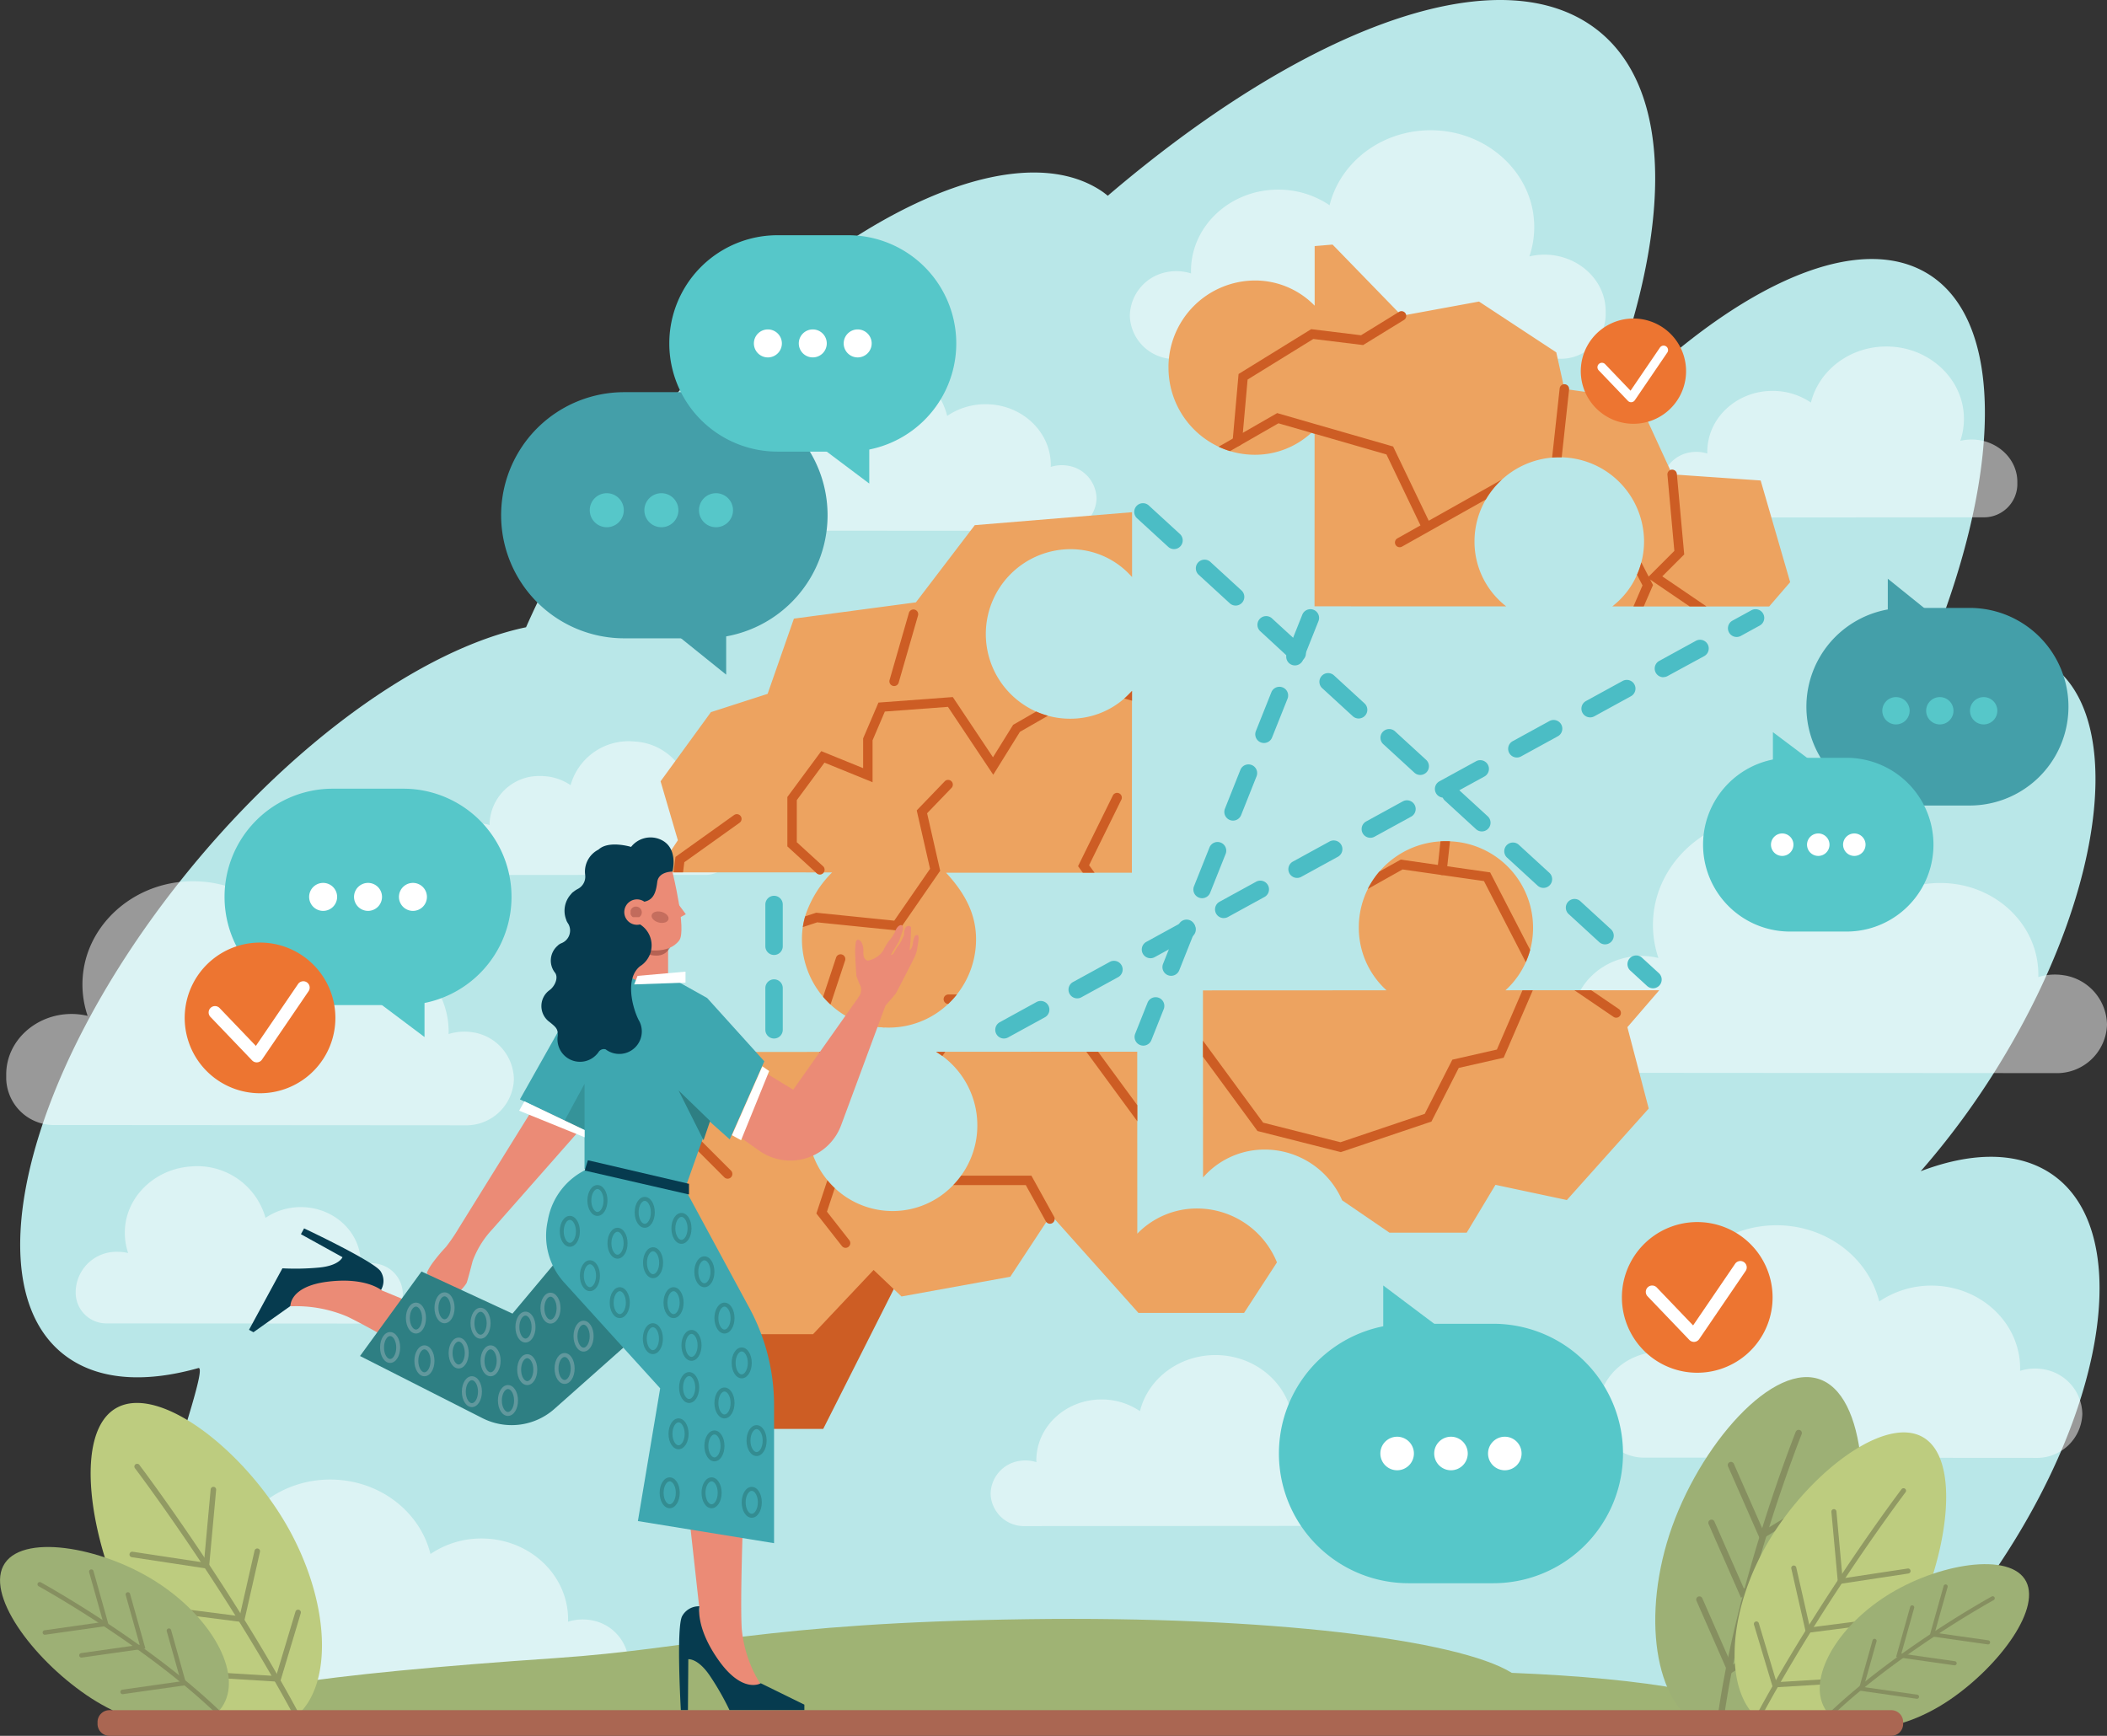 <svg id="그룹_30863" data-name="그룹 30863" xmlns="http://www.w3.org/2000/svg" xmlns:xlink="http://www.w3.org/1999/xlink" width="341.173" height="281.097" viewBox="0 0 341.173 281.097">
  <rect x="0" y="0" width="341.173" height="281.097" fill="#333333" stroke="none"/>
  <defs>
    <clipPath id="clip-path">
      <rect id="사각형_11560" data-name="사각형 11560" width="341.173" height="281.097" fill="none"/>
    </clipPath>
    <clipPath id="clip-path-3">
      <rect id="사각형_11518" data-name="사각형 11518" width="52.97" height="25.466" fill="none"/>
    </clipPath>
    <clipPath id="clip-path-4">
      <rect id="사각형_11519" data-name="사각형 11519" width="82.202" height="39.519" fill="none"/>
    </clipPath>
    <clipPath id="clip-path-5">
      <rect id="사각형_11520" data-name="사각형 11520" width="76.497" height="36.776" fill="none"/>
    </clipPath>
    <clipPath id="clip-path-6">
      <rect id="사각형_11521" data-name="사각형 11521" width="86.508" height="41.589" fill="none"/>
    </clipPath>
    <clipPath id="clip-path-7">
      <rect id="사각형_11522" data-name="사각형 11522" width="77.049" height="37.042" fill="none"/>
    </clipPath>
    <clipPath id="clip-path-8">
      <rect id="사각형_11523" data-name="사각형 11523" width="57.606" height="27.694" fill="none"/>
    </clipPath>
    <clipPath id="clip-path-10">
      <rect id="사각형_11525" data-name="사각형 11525" width="45.029" height="21.647" fill="none"/>
    </clipPath>
    <clipPath id="clip-path-11">
      <rect id="사각형_11526" data-name="사각형 11526" width="57.606" height="27.695" fill="none"/>
    </clipPath>
    <clipPath id="clip-path-12">
      <rect id="사각형_11527" data-name="사각형 11527" width="78.345" height="37.664" fill="none"/>
    </clipPath>
    <clipPath id="clip-path-13">
      <rect id="사각형_11528" data-name="사각형 11528" width="23.198" height="48.979" fill="none"/>
    </clipPath>
    <clipPath id="clip-path-14">
      <rect id="사각형_11529" data-name="사각형 11529" width="25.383" height="37.553" fill="none"/>
    </clipPath>
    <clipPath id="clip-path-15">
      <rect id="사각형_11530" data-name="사각형 11530" width="26.93" height="21.404" fill="none"/>
    </clipPath>
    <clipPath id="clip-path-16">
      <rect id="사각형_11531" data-name="사각형 11531" width="27.753" height="41.059" fill="none"/>
    </clipPath>
    <clipPath id="clip-path-17">
      <rect id="사각형_11532" data-name="사각형 11532" width="29.444" height="23.402" fill="none"/>
    </clipPath>
    <clipPath id="clip-path-18">
      <rect id="사각형_11533" data-name="사각형 11533" width="3.243" height="7.485" fill="none"/>
    </clipPath>
    <clipPath id="clip-path-19">
      <rect id="사각형_11534" data-name="사각형 11534" width="6.643" height="1.999" fill="none"/>
    </clipPath>
    <clipPath id="clip-path-20">
      <rect id="사각형_11535" data-name="사각형 11535" width="1.836" height="1.715" fill="none"/>
    </clipPath>
    <clipPath id="clip-path-21">
      <rect id="사각형_11536" data-name="사각형 11536" width="3.253" height="4.997" fill="none"/>
    </clipPath>
    <clipPath id="clip-path-43">
      <rect id="사각형_11558" data-name="사각형 11558" width="2.756" height="1.859" fill="none"/>
    </clipPath>
  </defs>
  <g id="그룹_30862" data-name="그룹 30862" clip-path="url(#clip-path)">
    <g id="그룹_30861" data-name="그룹 30861">
      <g id="그룹_30860" data-name="그룹 30860" clip-path="url(#clip-path)">
        <path id="패스_52459" data-name="패스 52459" d="M324.016,254.8a120.773,120.773,0,0,1-20.4,22.824H255.706a2.988,2.988,0,0,1-.1-.559c-.211.173-.418.318-.629.485-.04.034-.083.075-.123.075H19.531c.237-15.783,16.293-56.763,13.867-56.079-8.3,2.341-15.573,2.009-20.839-1.518C-3.035,209.582,4.87,175.1,30.212,143.009c17.827-22.57,39.524-37.93,56.258-41.432a142.233,142.233,0,0,1,19.088-31.428c25.345-32.09,58.533-49.64,74.126-39.193.345.231.663.487.983.743C211.741,5.152,242.56-6.854,258.705,3.963c14.4,9.643,13.644,35.1.655,65.6,19.764-21.31,40.651-32.239,53.148-25.764,13.868,7.186,13.219,33.624.2,64.107,7.25-3.28,13.909-3.933,19.018-1.287,14.028,7.269,11.105,36.566-6.528,65.44a127.621,127.621,0,0,1-12.9,17.608c7.842-2.987,14.982-3.213,20.336-.087,14.283,8.338,10.421,37.554-8.624,65.225" transform="translate(-1.29 0)" fill="#b9e7e8"/>
        <g id="그룹_30739" data-name="그룹 30739" transform="translate(12.259 188.869)" opacity="0.5">
          <g id="그룹_30738" data-name="그룹 30738">
            <g id="그룹_30737" data-name="그룹 30737" clip-path="url(#clip-path-3)">
              <path id="패스_52460" data-name="패스 52460" d="M65.829,279.154a5.459,5.459,0,0,0-2.578.173c0-.085.007-.169.007-.255,0-5.01-4.342-9.074-9.705-9.078a10.128,10.128,0,0,0-5.724,1.74,11.47,11.47,0,0,0-12.142-8.317c-5.487.388-9.978,4.445-10.57,9.555a10.141,10.141,0,0,0,.473,4.46,7.187,7.187,0,0,0-1.679-.2,6.591,6.591,0,0,0-6.814,6.293v.5a4.972,4.972,0,0,0,5.128,4.8l42.708.029a4.97,4.97,0,0,0,5.134-4.789,5.038,5.038,0,0,0-4.236-4.908" transform="translate(-17.096 -263.385)" fill="#fff"/>
            </g>
          </g>
        </g>
        <g id="그룹_30742" data-name="그룹 30742" transform="translate(1.004 142.715)" opacity="0.5">
          <g id="그룹_30741" data-name="그룹 30741">
            <g id="그룹_30740" data-name="그룹 30740" clip-path="url(#clip-path-4)">
              <path id="패스_52461" data-name="패스 52461" d="M77.029,223.492a8.467,8.467,0,0,0-4,.268c0-.132.011-.262.011-.4.006-7.774-6.736-14.081-15.06-14.087a15.719,15.719,0,0,0-8.883,2.7c-1.932-7.823-9.732-13.551-18.844-12.907-8.515.6-15.483,6.9-16.4,14.828a15.748,15.748,0,0,0,.734,6.921,11.252,11.252,0,0,0-2.607-.308c-5.783,0-10.571,4.369-10.575,9.766v.772a7.714,7.714,0,0,0,7.957,7.443l66.277.047a7.714,7.714,0,0,0,7.968-7.433,7.821,7.821,0,0,0-6.574-7.616" transform="translate(-1.4 -199.021)" fill="#fff"/>
            </g>
          </g>
        </g>
        <g id="그룹_30745" data-name="그룹 30745" transform="translate(25.319 239.601)" opacity="0.5">
          <g id="그룹_30744" data-name="그룹 30744">
            <g id="그룹_30743" data-name="그룹 30743" clip-path="url(#clip-path-5)">
              <path id="패스_52462" data-name="패스 52462" d="M105.688,356.9a7.887,7.887,0,0,0-3.723.25c0-.123.01-.245.011-.368.005-7.235-6.27-13.1-14.015-13.109a14.627,14.627,0,0,0-8.267,2.513c-1.8-7.28-9.056-12.611-17.535-12.011-7.924.561-14.41,6.419-15.265,13.8a14.653,14.653,0,0,0,.683,6.441,10.417,10.417,0,0,0-2.424-.286c-5.382,0-9.838,4.066-9.842,9.088v.719a7.179,7.179,0,0,0,7.406,6.927l61.676.043a7.178,7.178,0,0,0,7.415-6.916,7.277,7.277,0,0,0-6.117-7.088" transform="translate(-35.308 -334.132)" fill="#fff"/>
            </g>
          </g>
        </g>
        <g id="그룹_30748" data-name="그룹 30748" transform="translate(254.665 132.198)" opacity="0.5">
          <g id="그룹_30747" data-name="그룹 30747">
            <g id="그룹_30746" data-name="그룹 30746" clip-path="url(#clip-path-6)">
              <path id="패스_52463" data-name="패스 52463" d="M434.73,210.106a8.927,8.927,0,0,0-4.21.282c0-.138.011-.276.011-.415.006-8.182-7.091-14.819-15.85-14.825a16.539,16.539,0,0,0-9.349,2.842c-2.033-8.233-10.241-14.261-19.83-13.583-8.961.634-16.294,7.259-17.262,15.6a16.563,16.563,0,0,0,.772,7.284,11.818,11.818,0,0,0-2.742-.324c-6.087,0-11.126,4.6-11.13,10.277v.812a8.118,8.118,0,0,0,8.375,7.833l69.748.049a8.118,8.118,0,0,0,8.386-7.822,8.23,8.23,0,0,0-6.918-8.015" transform="translate(-355.14 -184.355)" fill="#fff"/>
            </g>
          </g>
        </g>
        <g id="그룹_30751" data-name="그룹 30751" transform="translate(182.947 21.091)" opacity="0.5">
          <g id="그룹_30750" data-name="그룹 30750">
            <g id="그룹_30749" data-name="그룹 30749" clip-path="url(#clip-path-7)">
              <path id="패스_52464" data-name="패스 52464" d="M261.289,52.348a7.951,7.951,0,0,1,3.75.251c0-.123-.01-.246-.01-.37-.005-7.287,6.315-13.2,14.117-13.2a14.732,14.732,0,0,1,8.327,2.531c1.81-7.333,9.121-12.7,17.662-12.1,7.981.565,14.513,6.466,15.374,13.9a14.751,14.751,0,0,1-.687,6.487,10.567,10.567,0,0,1,2.442-.288c5.42,0,9.909,4.1,9.912,9.154v.724a7.23,7.23,0,0,1-7.459,6.977l-62.121.043a7.23,7.23,0,0,1-7.469-6.966,7.33,7.33,0,0,1,6.162-7.139" transform="translate(-255.127 -29.412)" fill="#fff"/>
            </g>
          </g>
        </g>
        <g id="그룹_30754" data-name="그룹 30754" transform="translate(269.052 56.116)" opacity="0.5">
          <g id="그룹_30753" data-name="그룹 30753">
            <g id="그룹_30752" data-name="그룹 30752" clip-path="url(#clip-path-8)">
              <path id="패스_52465" data-name="패스 52465" d="M379.811,95.4a5.942,5.942,0,0,1,2.8.188c0-.093-.008-.184-.008-.277,0-5.448,4.721-9.868,10.554-9.872a11.02,11.02,0,0,1,6.226,1.892c1.353-5.482,6.819-9.5,13.2-9.045,5.968.422,10.851,4.834,11.5,10.392a11.042,11.042,0,0,1-.514,4.85,7.929,7.929,0,0,1,1.826-.216c4.053,0,7.408,3.062,7.411,6.844v.541a5.405,5.405,0,0,1-5.577,5.216l-46.445.033a5.405,5.405,0,0,1-5.584-5.209,5.48,5.48,0,0,1,4.607-5.337" transform="translate(-375.203 -78.256)" fill="#fff"/>
            </g>
          </g>
        </g>
        <g id="그룹_30757" data-name="그룹 30757" transform="translate(160.405 219.441)" opacity="0.5">
          <g id="그룹_30756" data-name="그룹 30756">
            <g id="그룹_30755" data-name="그룹 30755" clip-path="url(#clip-path-8)">
              <path id="패스_52466" data-name="패스 52466" d="M228.3,323.167a5.94,5.94,0,0,1,2.8.188c0-.093-.008-.184-.008-.277,0-5.448,4.721-9.868,10.554-9.872a11.02,11.02,0,0,1,6.226,1.892c1.353-5.482,6.819-9.5,13.2-9.045,5.968.422,10.852,4.835,11.5,10.392a11.047,11.047,0,0,1-.514,4.85,7.84,7.84,0,0,1,1.826-.216c4.052,0,7.409,3.061,7.411,6.843v.541a5.405,5.405,0,0,1-5.577,5.216l-46.445.033a5.405,5.405,0,0,1-5.584-5.209,5.48,5.48,0,0,1,4.607-5.337" transform="translate(-223.69 -306.019)" fill="#fff"/>
            </g>
          </g>
        </g>
        <g id="그룹_30760" data-name="그룹 30760" transform="translate(73.49 120.051)" opacity="0.5">
          <g id="그룹_30759" data-name="그룹 30759">
            <g id="그룹_30758" data-name="그룹 30758" clip-path="url(#clip-path-10)">
              <path id="패스_52467" data-name="패스 52467" d="M106.085,180.819a4.651,4.651,0,0,1,2.191.148c0-.072-.006-.144-.006-.217a8,8,0,0,1,8.249-7.717,8.607,8.607,0,0,1,4.866,1.479,9.752,9.752,0,0,1,10.322-7.071,9.557,9.557,0,0,1,8.985,8.123,8.625,8.625,0,0,1-.4,3.792,6.151,6.151,0,0,1,1.428-.169,5.6,5.6,0,0,1,5.793,5.349v.423a4.226,4.226,0,0,1-4.359,4.077l-36.3.026a4.227,4.227,0,0,1-4.365-4.072,4.285,4.285,0,0,1,3.6-4.173" transform="translate(-102.484 -167.415)" fill="#fff"/>
            </g>
          </g>
        </g>
        <g id="그룹_30763" data-name="그룹 30763" transform="translate(119.946 58.27)" opacity="0.5">
          <g id="그룹_30762" data-name="그룹 30762">
            <g id="그룹_30761" data-name="그룹 30761" clip-path="url(#clip-path-11)">
              <path id="패스_52468" data-name="패스 52468" d="M220.268,98.407a5.942,5.942,0,0,0-2.8.188c0-.092.008-.184.008-.277,0-5.448-4.721-9.868-10.554-9.872a11.02,11.02,0,0,0-6.226,1.892c-1.353-5.482-6.819-9.5-13.2-9.045-5.968.422-10.851,4.835-11.5,10.392a11.042,11.042,0,0,0,.514,4.85,7.884,7.884,0,0,0-1.826-.215c-4.053,0-7.409,3.061-7.411,6.843v.541a5.4,5.4,0,0,0,5.576,5.216l46.445.033a5.405,5.405,0,0,0,5.584-5.209,5.479,5.479,0,0,0-4.607-5.337" transform="translate(-167.269 -81.259)" fill="#fff"/>
            </g>
          </g>
        </g>
        <g id="그룹_30766" data-name="그룹 30766" transform="translate(258.83 198.417)" opacity="0.5">
          <g id="그룹_30765" data-name="그룹 30765">
            <g id="그룹_30764" data-name="그룹 30764" clip-path="url(#clip-path-12)">
              <path id="패스_52469" data-name="패스 52469" d="M433.028,300.022a8.077,8.077,0,0,0-3.813.255c0-.126.011-.25.011-.376.006-7.409-6.421-13.42-14.354-13.426a14.981,14.981,0,0,0-8.467,2.574c-1.841-7.456-9.275-12.915-17.959-12.3-8.115.574-14.756,6.574-15.633,14.132a15,15,0,0,0,.7,6.6,10.73,10.73,0,0,0-2.484-.294c-5.512,0-10.076,4.164-10.079,9.308v.736a7.352,7.352,0,0,0,7.585,7.095l63.166.044a7.353,7.353,0,0,0,7.595-7.083,7.453,7.453,0,0,0-6.265-7.259" transform="translate(-360.948 -276.7)" fill="#fff"/>
            </g>
          </g>
        </g>
        <path id="패스_52470" data-name="패스 52470" d="M42.123,381.744H295.107c-.109-3.708-16.361-6.531-38.393-7.41-8.706-5.4-39.5-9.215-78.349-8.692-43.084.581-53.4,4.73-76.453,6.3-37.78,2.575-59.516,5.613-59.79,9.8" transform="translate(-11.917 -103.433)" fill="#9fb374"/>
        <path id="패스_52471" data-name="패스 52471" d="M404.829,346.382c-4.2,14.389-14.142,24.146-22.2,21.792s-11.194-15.926-6.993-30.315,16.374-28.973,24.437-26.619,8.961,20.753,4.76,35.142" transform="translate(-105.744 -87.984)" fill="#9db075"/>
        <g id="그룹_30769" data-name="그룹 30769" transform="translate(274.658 231.547)" opacity="0.7">
          <g id="그룹_30768" data-name="그룹 30768">
            <g id="그룹_30767" data-name="그룹 30767" clip-path="url(#clip-path-13)">
              <path id="패스_52472" data-name="패스 52472" d="M388.455,371.881c.3-2.536.7-5.1,1.158-7.665.093-.523.192-1.046.291-1.568.545-2.843,1.165-5.667,1.827-8.421q.211-.867.43-1.725c1.1-4.4,2.3-8.585,3.455-12.34.157-.5.31-1,.465-1.488,2.778-8.822,5.195-14.9,5.258-15.063a.516.516,0,1,0-.958-.384c-.063.161-2.579,6.485-5.434,15.6-.153.5-.306.992-.464,1.5-1.2,3.907-2.43,8.264-3.551,12.832-.11.456-.224.914-.332,1.373-.69,2.891-1.324,5.858-1.874,8.835-.087.458-.168.922-.25,1.387-.412,2.336-.764,4.684-1.039,7Z" transform="translate(-384.27 -322.901)" fill="#7c8257"/>
              <path id="패스_52473" data-name="패스 52473" d="M408.044,335.111a.6.6,0,0,1-.06.042l-12.557,7.638-5.244-11.931a.516.516,0,1,1,.945-.415L395.9,341.3l11.549-7.025a.516.516,0,0,1,.6.84" transform="translate(-385.034 -324.948)" fill="#7c8257"/>
              <path id="패스_52474" data-name="패스 52474" d="M403.659,348.145a.6.6,0,0,1-.06.042l-12.557,7.638L385.8,343.9a.516.516,0,1,1,.945-.415l4.769,10.851,11.549-7.025a.516.516,0,0,1,.6.84" transform="translate(-383.794 -328.636)" fill="#7c8257"/>
              <path id="패스_52475" data-name="패스 52475" d="M400.923,365.483a.594.594,0,0,1-.06.042l-12.557,7.638-5.244-11.931a.516.516,0,1,1,.945-.415l4.77,10.851,11.549-7.025a.516.516,0,0,1,.6.84" transform="translate(-383.02 -333.541)" fill="#7c8257"/>
            </g>
          </g>
        </g>
        <path id="패스_52476" data-name="패스 52476" d="M420.072,355.638c-6.146,11.84-16.506,18.645-23.14,15.2a7.749,7.749,0,0,1-1.215-.782,7.455,7.455,0,0,1-.627-.55c-4.8-4.647-4.557-15.713.962-26.337,6.146-11.84,19.286-22.475,25.92-19.029s4.247,19.662-1.9,31.5" transform="translate(-110.815 -91.518)" fill="#bdcc7f"/>
        <g id="그룹_30772" data-name="그룹 30772" transform="translate(284 240.985)" opacity="0.68">
          <g id="그룹_30771" data-name="그룹 30771">
            <g id="그룹_30770" data-name="그룹 30770" clip-path="url(#clip-path-14)">
              <path id="패스_52477" data-name="패스 52477" d="M420.72,336.717c-.112.147-4.285,5.674-9.749,13.892-.2.3-.406.61-.61.921-1.439,2.181-2.96,4.533-4.51,7.013-.186.3-.374.6-.559.9-1.589,2.559-3.205,5.244-4.794,8.008-.163.281-.325.564-.488.848q-1.5,2.626-2.949,5.32a7.455,7.455,0,0,1-.627-.55c.891-1.657,1.8-3.3,2.726-4.92.185-.327.373-.654.561-.978,1.583-2.759,3.2-5.443,4.783-8,.2-.332.409-.659.613-.987,1.584-2.534,3.134-4.941,4.607-7.165.242-.368.485-.733.722-1.09,5.4-8.114,9.509-13.554,9.623-13.7a.409.409,0,0,1,.652.493" transform="translate(-396.158 -336.062)" fill="#7c8257"/>
              <path id="패스_52478" data-name="패스 52478" d="M414.618,352.961l-1.073-11.708a.409.409,0,0,1,.37-.445.415.415,0,0,1,.445.37l.993,10.844,10.558-1.6a.409.409,0,0,1,.123.808Z" transform="translate(-400.998 -337.405)" fill="#7c8257"/>
              <path id="패스_52479" data-name="패스 52479" d="M406.862,364.474l-2.371-10.436a.409.409,0,1,1,.8-.181l2.207,9.711,12.66-1.622a.409.409,0,0,1,.1.812Z" transform="translate(-398.434 -341.006)" fill="#7c8257"/>
              <path id="패스_52480" data-name="패스 52480" d="M399.11,376.869l-3.044-10.149a.409.409,0,1,1,.783-.234l2.858,9.528,12.788-.774a.4.4,0,0,1,.432.383.409.409,0,0,1-.383.433Z" transform="translate(-396.049 -344.587)" fill="#7c8257"/>
            </g>
          </g>
        </g>
        <path id="패스_52481" data-name="패스 52481" d="M432.014,375.164c-8.019,5.475-17.006,6.272-20.074,1.778s.945-12.574,8.964-18.049,20.109-7.77,23.176-3.277-4.048,14.073-12.066,19.548" transform="translate(-116.253 -99.935)" fill="#9db075"/>
        <g id="그룹_30775" data-name="그룹 30775" transform="translate(296.071 256.578)" opacity="0.7">
          <g id="그룹_30774" data-name="그룹 30774">
            <g id="그룹_30773" data-name="그룹 30773" clip-path="url(#clip-path-15)">
              <path id="패스_52482" data-name="패스 52482" d="M413.342,379.966c1.194-1.144,2.447-2.267,3.731-3.36.262-.224.526-.445.791-.665,1.441-1.2,2.914-2.358,4.377-3.464q.461-.347.924-.687c2.358-1.75,4.68-3.352,6.8-4.756.286-.188.567-.374.845-.554,5.018-3.273,8.728-5.323,8.825-5.377a.334.334,0,1,0-.321-.586c-.1.055-3.958,2.186-9.136,5.577l-.85.561c-2.205,1.464-4.614,3.137-7.054,4.963-.242.183-.488.365-.731.551-1.534,1.164-3.071,2.387-4.571,3.652-.232.194-.463.392-.695.592-1.166,1-2.308,2.03-3.4,3.077Z" transform="translate(-412.882 -358.562)" fill="#7c8257"/>
              <path id="패스_52483" data-name="패스 52483" d="M445.182,367.522a.353.353,0,0,1-.047,0l-9.426-1.34,2.281-8.127a.334.334,0,0,1,.644.181l-2.075,7.392,8.67,1.232a.334.334,0,0,1-.047.665" transform="translate(-419.34 -357.807)" fill="#7c8257"/>
              <path id="패스_52484" data-name="패스 52484" d="M437.629,372.243a.353.353,0,0,1-.047,0l-9.426-1.34,2.281-8.127a.334.334,0,0,1,.644.181l-2.074,7.392,8.67,1.232a.334.334,0,0,1-.047.665" transform="translate(-417.203 -359.143)" fill="#7c8257"/>
              <path id="패스_52485" data-name="패스 52485" d="M429.131,379.8a.353.353,0,0,1-.047,0l-9.426-1.34,2.281-8.127a.334.334,0,1,1,.644.181l-2.075,7.392,8.67,1.232a.334.334,0,0,1-.047.665" transform="translate(-414.799 -361.28)" fill="#7c8257"/>
            </g>
          </g>
        </g>
        <path id="패스_52486" data-name="패스 52486" d="M26.891,351.987c6.72,12.945,18.046,20.385,25.3,16.619a8.506,8.506,0,0,0,1.329-.855,8.243,8.243,0,0,0,.685-.6c5.251-5.081,4.982-17.179-1.052-28.8-6.72-12.945-21.086-24.572-28.339-20.805s-4.642,21.5,2.077,34.439" transform="translate(-5.791 -89.636)" fill="#bdcc7f"/>
        <g id="그룹_30778" data-name="그룹 30778" transform="translate(20.963 237.056)" opacity="0.68">
          <g id="그룹_30777" data-name="그룹 30777">
            <g id="그룹_30776" data-name="그룹 30776" clip-path="url(#clip-path-16)">
              <path id="패스_52487" data-name="패스 52487" d="M30.449,331.3c.122.161,4.685,6.2,10.659,15.189.22.331.444.668.667,1.007,1.574,2.384,3.237,4.955,4.932,7.667.2.325.408.653.611.98,1.737,2.8,3.5,5.734,5.242,8.756.179.307.354.617.534.927q1.635,2.87,3.224,5.817a8.379,8.379,0,0,0,.686-.6c-.975-1.811-1.973-3.608-2.98-5.379-.2-.357-.408-.715-.614-1.069-1.731-3.016-3.5-5.951-5.23-8.746-.224-.364-.447-.721-.67-1.079-1.732-2.771-3.427-5.4-5.036-7.834-.265-.4-.531-.8-.79-1.192-5.909-8.871-10.4-14.819-10.522-14.98a.447.447,0,1,0-.712.539" transform="translate(-29.551 -330.584)" fill="#7c8257"/>
              <path id="패스_52488" data-name="패스 52488" d="M42.095,349.06l1.173-12.8a.448.448,0,0,0-.4-.486.454.454,0,0,0-.486.405l-1.086,11.856-11.544-1.751a.447.447,0,0,0-.134.884Z" transform="translate(-29.233 -332.052)" fill="#7c8257"/>
              <path id="패스_52489" data-name="패스 52489" d="M49.153,361.649l2.593-11.41a.447.447,0,1,0-.872-.2l-2.413,10.618-13.842-1.773a.447.447,0,0,0-.114.887Z" transform="translate(-30.614 -335.99)" fill="#7c8257"/>
              <path id="패스_52490" data-name="패스 52490" d="M57.307,375.2l3.328-11.1a.447.447,0,1,0-.856-.257l-3.125,10.418-13.981-.847a.439.439,0,0,0-.473.419.447.447,0,0,0,.419.473Z" transform="translate(-32.901 -339.905)" fill="#7c8257"/>
            </g>
          </g>
        </g>
        <path id="패스_52491" data-name="패스 52491" d="M13.99,373.335c8.767,5.986,18.594,6.857,21.948,1.945s-1.034-13.748-9.8-19.734S4.151,347.05.8,351.963s4.426,15.386,13.193,21.372" transform="translate(0 -98.839)" fill="#9db075"/>
        <g id="그룹_30781" data-name="그룹 30781" transform="translate(6.074 254.105)" opacity="0.7">
          <g id="그룹_30780" data-name="그룹 30780">
            <g id="그룹_30779" data-name="그룹 30779" clip-path="url(#clip-path-17)">
              <path id="패스_52492" data-name="패스 52492" d="M37.411,378.586c-1.305-1.251-2.676-2.48-4.079-3.674-.286-.245-.575-.485-.864-.727-1.576-1.311-3.185-2.577-4.786-3.788q-.506-.38-1.01-.751c-2.577-1.913-5.116-3.665-7.438-5.2-.313-.206-.62-.409-.924-.605-5.486-3.579-9.542-5.82-9.649-5.879a.365.365,0,1,1,.351-.64c.108.06,4.327,2.389,9.989,6.1l.929.614c2.411,1.6,5.045,3.43,7.712,5.426.265.2.534.4.8.6,1.677,1.272,3.358,2.61,5,3.993.253.212.506.43.759.647,1.276,1.094,2.524,2.22,3.716,3.365Z" transform="translate(-8.47 -355.184)" fill="#7c8257"/>
              <path id="패스_52493" data-name="패스 52493" d="M9.985,364.981a.419.419,0,0,0,.052,0l10.306-1.464-2.494-8.887a.366.366,0,0,0-.7.2l2.268,8.083-9.478,1.347a.366.366,0,0,0,.051.728" transform="translate(-8.795 -354.359)" fill="#7c8257"/>
              <path id="패스_52494" data-name="패스 52494" d="M18.244,370.142a.418.418,0,0,0,.051,0L28.6,368.674l-2.494-8.887a.366.366,0,0,0-.7.2l2.268,8.083-9.479,1.347a.366.366,0,0,0,.052.728" transform="translate(-11.132 -355.819)" fill="#7c8257"/>
              <path id="패스_52495" data-name="패스 52495" d="M27.535,378.4a.419.419,0,0,0,.052,0l10.306-1.464L35.4,368.046a.365.365,0,1,0-.7.2l2.267,8.082-9.478,1.347a.366.366,0,0,0,.051.728" transform="translate(-13.76 -358.156)" fill="#7c8257"/>
            </g>
          </g>
        </g>
        <path id="패스_52496" data-name="패스 52496" d="M312.473,390.361H23.948a1.929,1.929,0,0,1-1.923-1.923v-.308a1.929,1.929,0,0,1,1.923-1.923H312.473a1.929,1.929,0,0,1,1.923,1.923v.308a1.929,1.929,0,0,1-1.923,1.923" transform="translate(-6.231 -109.264)" fill="#aa6652"/>
        <path id="패스_52497" data-name="패스 52497" d="M146.09,128.424h-13a19.93,19.93,0,0,1,0-39.86h13a19.93,19.93,0,1,1,0,39.86" transform="translate(-32.016 -25.056)" fill="#449fa9"/>
        <path id="패스_52498" data-name="패스 52498" d="M160.433,142.274v7.231l-8.98-7.231Z" transform="translate(-42.848 -40.252)" fill="#449fa9"/>
        <path id="패스_52499" data-name="패스 52499" d="M157.836,114.135a2.755,2.755,0,1,0,2.755-2.755,2.755,2.755,0,0,0-2.755,2.755" transform="translate(-44.654 -31.511)" fill="#56c7c9"/>
        <path id="패스_52500" data-name="패스 52500" d="M145.505,114.135a2.755,2.755,0,1,0,2.755-2.755,2.755,2.755,0,0,0-2.755,2.755" transform="translate(-41.166 -31.511)" fill="#56c7c9"/>
        <path id="패스_52501" data-name="패스 52501" d="M133.174,114.135a2.755,2.755,0,1,0,2.755-2.755,2.755,2.755,0,0,0-2.755,2.755" transform="translate(-37.677 -31.511)" fill="#56c7c9"/>
        <path id="패스_52502" data-name="패스 52502" d="M180.078,88.162H168.655a17.521,17.521,0,0,1,0-35.042h11.424a17.521,17.521,0,0,1,0,35.042" transform="translate(-42.758 -15.028)" fill="#56c7c9"/>
        <path id="패스_52503" data-name="패스 52503" d="M193.036,100.569v6.191l-8.242-6.191Z" transform="translate(-52.281 -28.453)" fill="#56c7c9"/>
        <path id="패스_52504" data-name="패스 52504" d="M190.512,76.66a2.266,2.266,0,1,0,2.265-2.265,2.265,2.265,0,0,0-2.265,2.265" transform="translate(-53.899 -21.048)" fill="#fff"/>
        <path id="패스_52505" data-name="패스 52505" d="M180.374,76.66a2.265,2.265,0,1,0,2.265-2.265,2.265,2.265,0,0,0-2.265,2.265" transform="translate(-51.031 -21.048)" fill="#fff"/>
        <path id="패스_52506" data-name="패스 52506" d="M170.234,76.66a2.266,2.266,0,1,0,2.265-2.265,2.265,2.265,0,0,0-2.265,2.265" transform="translate(-48.162 -21.048)" fill="#fff"/>
        <path id="패스_52507" data-name="패스 52507" d="M423.9,137.285h10.434a16,16,0,0,1,0,32H423.9a16,16,0,0,1,0-32" transform="translate(-115.401 -38.84)" fill="#449fa9"/>
        <path id="패스_52508" data-name="패스 52508" d="M426.282,136.5v-5.805l7.21,5.805Z" transform="translate(-120.602 -36.976)" fill="#449fa9"/>
        <path id="패스_52509" data-name="패스 52509" d="M429.465,159.639a2.212,2.212,0,1,0-2.212,2.212,2.212,2.212,0,0,0,2.212-2.212" transform="translate(-120.251 -44.539)" fill="#56c7c9"/>
        <path id="패스_52510" data-name="패스 52510" d="M439.366,159.639a2.212,2.212,0,1,0-2.212,2.212,2.212,2.212,0,0,0,2.212-2.212" transform="translate(-123.052 -44.539)" fill="#56c7c9"/>
        <path id="패스_52511" data-name="패스 52511" d="M449.267,159.639a2.212,2.212,0,1,0-2.212,2.212,2.212,2.212,0,0,0,2.212-2.212" transform="translate(-125.853 -44.539)" fill="#56c7c9"/>
        <path id="패스_52512" data-name="패스 52512" d="M398.634,171.138h9.172a14.067,14.067,0,1,1,0,28.135h-9.172a14.067,14.067,0,1,1,0-28.135" transform="translate(-108.8 -48.418)" fill="#56c7c9"/>
        <path id="패스_52513" data-name="패스 52513" d="M400.338,170.315v-4.971l6.618,4.971Z" transform="translate(-113.262 -46.778)" fill="#56c7c9"/>
        <path id="패스_52514" data-name="패스 52514" d="M403.54,190.038a1.819,1.819,0,1,0-1.819,1.819,1.819,1.819,0,0,0,1.819-1.819" transform="translate(-113.139 -53.25)" fill="#fff"/>
        <path id="패스_52515" data-name="패스 52515" d="M411.681,190.038a1.819,1.819,0,1,0-1.819,1.819,1.819,1.819,0,0,0,1.819-1.819" transform="translate(-115.442 -53.25)" fill="#fff"/>
        <path id="패스_52516" data-name="패스 52516" d="M419.822,190.038A1.819,1.819,0,1,0,418,191.857a1.819,1.819,0,0,0,1.819-1.819" transform="translate(-117.745 -53.25)" fill="#fff"/>
        <path id="패스_52517" data-name="패스 52517" d="M309.8,298.948h13.7a21.007,21.007,0,1,1,0,42.014H309.8a21.007,21.007,0,1,1,0-42.014" transform="translate(-81.705 -84.577)" fill="#56c7c9"/>
        <path id="패스_52518" data-name="패스 52518" d="M312.348,297.719V290.3l9.883,7.423Z" transform="translate(-88.368 -82.129)" fill="#56c7c9"/>
        <path id="패스_52519" data-name="패스 52519" d="M317.129,327.171a2.716,2.716,0,1,0-2.716,2.716,2.716,2.716,0,0,0,2.716-2.716" transform="translate(-88.184 -91.793)" fill="#fff"/>
        <path id="패스_52520" data-name="패스 52520" d="M329.286,327.171a2.716,2.716,0,1,0-2.716,2.716,2.716,2.716,0,0,0,2.716-2.716" transform="translate(-91.623 -91.793)" fill="#fff"/>
        <path id="패스_52521" data-name="패스 52521" d="M341.442,327.171a2.716,2.716,0,1,0-2.716,2.716,2.716,2.716,0,0,0,2.716-2.716" transform="translate(-95.062 -91.793)" fill="#fff"/>
        <path id="패스_52522" data-name="패스 52522" d="M79.65,213.152H68.227a17.521,17.521,0,0,1,0-35.042H79.65a17.521,17.521,0,0,1,0,35.042" transform="translate(-14.346 -50.39)" fill="#56c7c9"/>
        <path id="패스_52523" data-name="패스 52523" d="M92.607,225.56v6.191l-8.242-6.191Z" transform="translate(-23.868 -63.814)" fill="#56c7c9"/>
        <path id="패스_52524" data-name="패스 52524" d="M90.084,201.65a2.266,2.266,0,1,0,2.265-2.265,2.265,2.265,0,0,0-2.265,2.265" transform="translate(-25.486 -56.409)" fill="#fff"/>
        <path id="패스_52525" data-name="패스 52525" d="M79.945,201.65a2.265,2.265,0,1,0,2.265-2.265,2.265,2.265,0,0,0-2.265,2.265" transform="translate(-22.618 -56.409)" fill="#fff"/>
        <path id="패스_52526" data-name="패스 52526" d="M69.806,201.65a2.266,2.266,0,1,0,2.265-2.265,2.265,2.265,0,0,0-2.265,2.265" transform="translate(-19.749 -56.409)" fill="#fff"/>
        <path id="패스_52527" data-name="패스 52527" d="M193.368,285.8l-12.677,25.12h-8.232l-4.939-29.847Z" transform="translate(-47.394 -79.521)" fill="#cd5d24"/>
        <path id="패스_52528" data-name="패스 52528" d="M148.042,237.552l30.2-.011-.536.349a13.632,13.632,0,0,0-5.314,6.893,13.932,13.932,0,0,0-.506,1.783,14.244,14.244,0,0,0-.311,2.948,13.77,13.77,0,0,0,3.167,8.8v0a12.907,12.907,0,0,0,1.193,1.273,13.569,13.569,0,0,0,3.991,2.622h0l0,0a13.583,13.583,0,0,0,4.854,1.093c.172.008.345.011.521.011a13.547,13.547,0,0,0,9.7-4.09c.038-.039.077-.077.111-.119a13.443,13.443,0,0,0,1.284-1.534,13.8,13.8,0,0,0,2.622-8.124,13.946,13.946,0,0,0-5.67-11.244c-.153-.115-.311-.223-.472-.326l-.536-.353h1.464l31.107-.015.011,29.47a13.44,13.44,0,0,1,9.7-4.079,13.991,13.991,0,0,1,12.913,8.729l-5.322,8.178H225.1l-14.158-15.864-6.586,10.013-17.616,3.194-4.516-4.294-9.807,10.4H159.244l-3.129-8.37.622-5.129-8.37-8.511V249.732l-4.275-6.257Z" transform="translate(-40.766 -67.198)" fill="#eda360"/>
        <path id="패스_52529" data-name="패스 52529" d="M245.3,237.523l.284.384,7.59,10.347.384.526v-2.6l-.384-.525-5.689-7.752-.283-.384Z" transform="translate(-69.399 -67.199)" fill="#cd5d24"/>
        <path id="패스_52530" data-name="패스 52530" d="M184.924,237.549l.422.384.027.027a.766.766,0,0,0,.518.2.758.758,0,0,0,.541-.226l.023-.023a.758.758,0,0,0,.184-.361Z" transform="translate(-52.318 -67.206)" fill="#cd5d24"/>
        <path id="패스_52531" data-name="패스 52531" d="M212.852,237.539h-1.464l.536.353c.161.1.318.211.472.326l.46-.667Z" transform="translate(-59.805 -67.204)" fill="#cd5d24"/>
        <path id="패스_52532" data-name="패스 52532" d="M172.687,251.026a.772.772,0,0,0,.729.529.862.862,0,0,0,.242-.039l5.892-1.948.418-.138a14.053,14.053,0,0,1,.506-1.783l-.46.153-6.836,2.258a.766.766,0,0,0-.49.966" transform="translate(-48.845 -70.064)" fill="#cd5d24"/>
        <path id="패스_52533" data-name="패스 52533" d="M215.253,267.028H227l3.24,5.862a.522.522,0,0,0,.084.118.766.766,0,0,0,.587.276.767.767,0,0,0,.67-1.139l-3.676-6.652H216.537a13.435,13.435,0,0,1-1.284,1.534" transform="translate(-60.899 -75.112)" fill="#cd5d24"/>
        <path id="패스_52534" data-name="패스 52534" d="M184.346,271.917l3.926,5.011.2.252a.764.764,0,0,0,.6.3.754.754,0,0,0,.472-.165.39.39,0,0,0,.057-.054.756.756,0,0,0,.072-1.023l-3.615-4.616.564-1.7.567-1.714.134-.4a12.993,12.993,0,0,1-1.193-1.273l-.146.426v0l-.924,2.791Z" transform="translate(-52.154 -75.405)" fill="#cd5d24"/>
        <path id="패스_52535" data-name="패스 52535" d="M151.242,249.03l8.825,8.829a.767.767,0,0,0,1.085-1.085l-8.3-8.3,1.334-10.535.046-.383-1.541,0-.049.384Z" transform="translate(-42.789 -67.209)" fill="#cd5d24"/>
        <path id="패스_52536" data-name="패스 52536" d="M263.857,75.156a14.133,14.133,0,0,0,8.116,12.816,13.879,13.879,0,0,0,5.843,1.3,13.435,13.435,0,0,0,9.17-3.554l.526.153-.011,27.944,31.034.011-.406-.337a13.228,13.228,0,0,1-4.723-10.179,13.453,13.453,0,0,1,1.832-6.793,13.952,13.952,0,0,1,2.6-3.22,13.752,13.752,0,0,1,8.143-3.566c.379-.03.767-.046,1.154-.046.134,0,.265,0,.394,0a13.675,13.675,0,0,1,13.331,13.59,13.4,13.4,0,0,1-1.135,5.418,13.052,13.052,0,0,1-3.6,4.8l-.407.341,25.4.008,3.4-3.941-4.777-16.463L346.187,92.5l-.774-.054-.318-.7-5.279-11.482-11.854-1.649-1.315-5.927L314.133,64.46l-12.51,2.3-11.2-11.524-2.9.237,0,9.658a13.442,13.442,0,0,0-9.7-4.079,14.055,14.055,0,0,0-13.97,14.1" transform="translate(-74.649 -15.628)" fill="#eda360"/>
        <path id="패스_52537" data-name="패스 52537" d="M315.089,118.87a.766.766,0,0,0,1.043.291l12.939-7.276.632-.356a13.953,13.953,0,0,1,2.6-3.22l-1.219.686-10.624,5.973-1.338.756-3.738,2.1a.77.77,0,0,0-.291,1.047" transform="translate(-89.116 -30.642)" fill="#cd5d24"/>
        <path id="패스_52538" data-name="패스 52538" d="M368.843,134.132h1.672l.165-.384,1.334-3.082-.452-.878-.253-.487-.932-1.8v0l-.257-.5a13.375,13.375,0,0,1-.7,2l.227.437.667,1.292-1.307,3.025Z" transform="translate(-104.352 -35.928)" fill="#cd5d24"/>
        <path id="패스_52539" data-name="패스 52539" d="M275.175,98.738a13.734,13.734,0,0,0,1.852.706l.46-.265,1.123-.644.011-.011,6.238-3.581,4.9,1.411.433.126.526.153.387.111,11.244,3.243,5.509,11.486.268.556a.766.766,0,0,0,1.38-.663l-.31-.648L303.43,98.7,291.1,95.149l-.108-.031-6.338-1.829L279.1,96.483l-1.622.928-1.89,1.089Z" transform="translate(-77.851 -26.393)" fill="#cd5d24"/>
        <path id="패스_52540" data-name="패스 52540" d="M350.483,98.649c.379-.031.767-.046,1.154-.046.134,0,.265,0,.4,0l.038-.379h0l1.154-10.581,0-.023a.767.767,0,0,0-1.525-.169l-1.181,10.811Z" transform="translate(-99.157 -24.549)" fill="#cd5d24"/>
        <path id="패스_52541" data-name="패스 52541" d="M279.1,92.125a.767.767,0,0,0,.763-.7l.9-10.089,10.64-6.571,8.066.987,6.65-4.092a.767.767,0,0,0-.8-1.306l-6.192,3.811-8.069-.988L279.3,80.437l-.964,10.854a.767.767,0,0,0,.7.832c.023,0,.047,0,.069,0" transform="translate(-78.746 -19.873)" fill="#cd5d24"/>
        <path id="패스_52542" data-name="패스 52542" d="M372.018,123.565l.441.3,5.823,3.964.567.384h2.726l-.563-.384-6.6-4.489,3.55-3.55-1.177-12.913-.011-.123a.766.766,0,1,0-1.526.138l1.119,12.322-4.163,4.163Z" transform="translate(-105.25 -30.005)" fill="#cd5d24"/>
        <path id="패스_52543" data-name="패스 52543" d="M271.635,214.129l.015,30.287.33-.352a13.192,13.192,0,0,1,9.684-4.16,13.675,13.675,0,0,1,12.51,8.219l7.66,5.237h12.51L319,245.617l11.563,2.461,13.253-14.818-3.454-13.173,5.16-5.984-24.9.007a13.653,13.653,0,0,0,4-6.536,14.011,14.011,0,0,0-12.981-17.589c-.219-.011-.441-.016-.663-.016-.3,0-.587.008-.878.027a14.07,14.07,0,0,0-9.1,4.041c-.28.276-.548.564-.8.859l0,0a13.847,13.847,0,0,0-3.327,9.044,13.666,13.666,0,0,0,4.489,10.175Z" transform="translate(-76.85 -53.745)" fill="#eda360"/>
        <path id="패스_52544" data-name="패스 52544" d="M310.717,196.074a13.811,13.811,0,0,0-1.867,2.814l.61-.345,5.026-2.825,6.315.9,6.866.982,6.536,12.671.238.46a13.43,13.43,0,0,0,.706-1.982l-.28-.541-6.2-12.015-6.943-.993-1.518-.214-6.019-.863-2.365,1.33,0,0-1.1.614Z" transform="translate(-87.379 -54.92)" fill="#cd5d24"/>
        <path id="패스_52545" data-name="패스 52545" d="M271.64,231.8v2.6l.384.518v0l8.446,11.508,13.491,3.416.215-.073,14.457-4.873,4.424-8.687,7.273-1.652,4.555-10.539.165-.379h-1.676l-.023.057-.023.057-.034.073-.023.057-.062.138-3.979,9.213-7.215,1.641-4.466,8.768-13.648,4.6-12.517-3.17-9.358-12.751Z" transform="translate(-76.851 -63.27)" fill="#cd5d24"/>
        <path id="패스_52546" data-name="패스 52546" d="M325.246,195.444a.635.635,0,0,0,.085,0,.766.766,0,0,0,.759-.682l.081-.74.4-3.658.042-.383c-.218-.011-.44-.016-.663-.016-.295,0-.587.008-.878.027l-.042.387-.376,3.427-.084.786a.767.767,0,0,0,.678.848" transform="translate(-91.824 -53.745)" fill="#cd5d24"/>
        <path id="패스_52547" data-name="패스 52547" d="M358.24,223.63h-2.726l.564.384,5.77,3.925a.74.74,0,0,0,.43.134.766.766,0,0,0,.433-1.4l-3.91-2.665h0Z" transform="translate(-100.581 -63.268)" fill="#cd5d24"/>
        <path id="패스_52548" data-name="패스 52548" d="M195.393,231.311a13.766,13.766,0,0,0,3.1.521v-.188Z" transform="translate(-55.28 -65.442)" fill="#eda360"/>
        <path id="패스_52549" data-name="패스 52549" d="M225.238,146.191v-1.583l-.333.345c-.292.311-.6.6-.913.878l.43.123c.146-.127.288-.265.43-.4v.529Zm-77,27.8H151l1.541,0L174.03,174h0l.146.134a.756.756,0,0,0,1.146-.134h1.353a17.751,17.751,0,0,0-4.374,7.116,12.416,12.416,0,0,0-.376,1.74,13.567,13.567,0,0,0-.134,1.944,14.424,14.424,0,0,0,3.423,9.346,14.262,14.262,0,0,0,1.2,1.25,13.989,13.989,0,0,0,5.628,3.194,13.76,13.76,0,0,0,3.1.521c.242.011.483.019.729.019h.008a13.955,13.955,0,0,0,9.592-3.834,14.374,14.374,0,0,0,4.513-10.439c0-3.807-1.5-7.184-4.861-10.807l22.148,0,7.947,0,.015-27.852v-1.583l-.333.345c-.292.311-.6.6-.913.878a13.223,13.223,0,0,1-8.8,3.271,13.485,13.485,0,0,1-3.561-.479,12.889,12.889,0,0,1-1.9-.675,13.742,13.742,0,0,1,5.494-26.3,13.2,13.2,0,0,1,9.692,4.16l.333.353,0-10.5-.384.031-25.084,2.066L190.7,129.667l-.46.6-.84.111L170.491,132.9l-4.259,12.183-9.182,2.964L148.9,159.245l2.8,9.55Zm77-27.8v-1.583l-.333.345c-.292.311-.6.6-.913.878l.43.123c.146-.127.288-.265.43-.4v.529Z" transform="translate(-41.937 -32.722)" fill="#eda360"/>
        <path id="패스_52550" data-name="패스 52550" d="M243.435,190.922l.475.648.3.41h0l1.9,0-.3-.406-.591-.805,5.226-10.612a.767.767,0,0,0-1.377-.678Z" transform="translate(-68.872 -50.655)" fill="#cd5d24"/>
        <path id="패스_52551" data-name="패스 52551" d="M253.881,157.251l.43.123.43.126.387.112v-1.584l-.334.346c-.291.311-.6.6-.912.878" transform="translate(-71.827 -44.143)" fill="#cd5d24"/>
        <path id="패스_52552" data-name="패스 52552" d="M177.792,173.6v8l4.183,3.826.418.384h0l.146.134a.767.767,0,0,0,1.081-.049.756.756,0,0,0,.065-.085.748.748,0,0,0,.134-.384.763.763,0,0,0-.245-.613l-4.252-3.887v-6.82l4.477-6.069,7.79,3.171v-6.786l1.989-4.658,10.218-.759L211.131,170l4.317-6.951,4.079-2.342.464-.269a12.834,12.834,0,0,1-1.9-.675l-.41.234-3.328,1.912-3.266,5.256-6.506-9.749-12.038.893-2.48,5.8v4.82l-6.781-2.756Z" transform="translate(-50.3 -44.535)" fill="#cd5d24"/>
        <path id="패스_52553" data-name="패스 52553" d="M181.278,199.946l.387-.131,1.944-.64,13.211,1.346,6.705-9.7-2.12-9.312,3.991-4.144a.768.768,0,0,0-1.1-1.066l-4.57,4.746,2.158,9.458-5.8,8.4-12.636-1.289-1.376.457-.41.134a12.4,12.4,0,0,0-.376,1.74" transform="translate(-51.286 -49.81)" fill="#cd5d24"/>
        <path id="패스_52554" data-name="패스 52554" d="M213.078,225.347a.764.764,0,0,0,.288.6.741.741,0,0,0,.456.169,14.389,14.389,0,0,0,1.407-1.533h-1.384a.769.769,0,0,0-.767.767" transform="translate(-60.283 -63.537)" fill="#cd5d24"/>
        <path id="패스_52555" data-name="패스 52555" d="M185.865,222.408a14.163,14.163,0,0,0,1.2,1.25l.165-.5,2.185-6.6a.768.768,0,1,0-1.457-.483l-1.928,5.82Z" transform="translate(-52.584 -60.983)" fill="#cd5d24"/>
        <path id="패스_52556" data-name="패스 52556" d="M152.093,193.287l1.541,0,.047-.383h0l.157-1.258,8.948-6.391a.768.768,0,0,0-.893-1.25l-9.489,6.782-.268,2.112Z" transform="translate(-43.03 -52.019)" fill="#cd5d24"/>
        <path id="패스_52557" data-name="패스 52557" d="M201.6,150.038a.767.767,0,0,0,.736-.555l3.129-10.866a.767.767,0,0,0-1.474-.425l-3.129,10.866a.767.767,0,0,0,.525.949.779.779,0,0,0,.212.03" transform="translate(-56.818 -38.94)" fill="#cd5d24"/>
        <path id="패스_52558" data-name="패스 52558" d="M373.972,81.19a8.524,8.524,0,1,1-7.755-9.228,8.524,8.524,0,0,1,7.755,9.228" transform="translate(-100.989 -20.35)" fill="#ed7531"/>
        <path id="패스_52559" data-name="패스 52559" d="M366.109,87.212a.723.723,0,0,1-.458-.219l-4.73-4.94a.721.721,0,0,1,1.041-1l4.115,4.3,4.761-6.987a.719.719,0,0,1,.658-.312.709.709,0,0,1,.343.123.72.72,0,0,1,.19,1L366.767,86.9a.722.722,0,0,1-.536.312.692.692,0,0,1-.122,0" transform="translate(-102.054 -22.082)" fill="#fff"/>
        <path id="패스_52560" data-name="패스 52560" d="M390.591,289.236a12.2,12.2,0,1,1-11.1-13.211,12.2,12.2,0,0,1,11.1,13.211" transform="translate(-103.613 -78.079)" fill="#ed7531"/>
        <path id="패스_52561" data-name="패스 52561" d="M379.336,297.856a1.034,1.034,0,0,1-.656-.314l-6.771-7.072a1.032,1.032,0,0,1,1.491-1.427l5.89,6.152,6.816-10a1.032,1.032,0,0,1,1.705,1.162l-7.533,11.054a1.029,1.029,0,0,1-.767.447,1.013,1.013,0,0,1-.174,0" transform="translate(-105.138 -80.558)" fill="#fff"/>
        <path id="패스_52562" data-name="패스 52562" d="M66.059,226.117a12.2,12.2,0,1,1-11.1-13.211,12.2,12.2,0,0,1,11.1,13.211" transform="translate(-11.798 -60.221)" fill="#ed7531"/>
        <path id="패스_52563" data-name="패스 52563" d="M54.8,234.737a1.034,1.034,0,0,1-.656-.314l-6.771-7.072a1.032,1.032,0,0,1,1.49-1.427l5.891,6.152,6.815-10a1.032,1.032,0,1,1,1.705,1.162L55.745,234.29a1.032,1.032,0,0,1-.767.447,1.087,1.087,0,0,1-.174,0" transform="translate(-13.323 -62.701)" fill="#fff"/>
        <path id="패스_52564" data-name="패스 52564" d="M121.523,253.215l-7.636-3.544L101.6,269.465a29.783,29.783,0,0,1-2.108,3.1,27.794,27.794,0,0,0-2.2,2.635,8.948,8.948,0,0,0-.856,1.454c-.06.222.134.492.5.528a1,1,0,0,0-.055.141.936.936,0,0,0,.612.987.2.2,0,0,0,.07.048.315.315,0,0,0,.086.022.621.621,0,0,0-.018.148,2.2,2.2,0,0,0,.506.891.6.6,0,0,0,.4.141h0s.021,0,.032,0c.079.009.166.013.257.014a2.3,2.3,0,0,0,.531.787c.262.169,1.121-.146,1.658-.407l.169.022c.493.062,1.5-1.314,1.632-1.541s.824-2.931,1-3.593a15.125,15.125,0,0,1,3.145-5.093Z" transform="translate(-27.28 -70.636)" fill="#eb8b76"/>
        <path id="패스_52565" data-name="패스 52565" d="M155.612,342.353h8.751s-.509,13.32-.237,18.22a20.378,20.378,0,0,0,3.09,9.081l-1.634,2.366-9.233-10.092.93-4.493Z" transform="translate(-44.025 -96.857)" fill="#eb8b76"/>
        <path id="패스_52566" data-name="패스 52566" d="M156.635,362.747a3.065,3.065,0,0,0-2.768,1.542c-1.031,1.581-.242,15.26-.242,15.26h1.149l.06-8.229s1.583-.217,3.58,2.807a44.028,44.028,0,0,1,3.086,5.422h12.127v-.876l-7.056-3.463s-2.879,1.769-6.751-3.616-3.186-8.847-3.186-8.847" transform="translate(-43.381 -102.625)" fill="#063b4f"/>
        <path id="패스_52567" data-name="패스 52567" d="M93.545,295.869l-3.9,7.187s-11.233-6.644-15.379-8.606a21.175,21.175,0,0,0-9.1-1.655l-1.345-2.467,12.343-3.116,3.763,3.034Z" transform="translate(-18.056 -81.256)" fill="#eb8b76"/>
        <path id="패스_52568" data-name="패스 52568" d="M77.6,287.372a2.864,2.864,0,0,0-.032-2.961c-.839-1.552-12.425-7.006-12.425-7.006l-.513.943,6.732,3.722s-.528,1.4-3.9,1.688a41.228,41.228,0,0,1-5.829.115l-5.41,9.96.72.391,5.992-4.249s-.169-3.154,5.981-3.932,8.687,1.33,8.687,1.33" transform="translate(-15.904 -78.482)" fill="#063b4f"/>
        <path id="패스_52569" data-name="패스 52569" d="M147.749,219.171v-5.588l-6.225-.159-1.668,4.858,3.28,3.239Z" transform="translate(-39.568 -60.381)" fill="#eb8b76"/>
        <path id="패스_52570" data-name="패스 52570" d="M125.5,296.283l-12.722,11.3a10.439,10.439,0,0,1-11.661,1.5L81.3,299.023l9.953-13.686,14.731,6.818,9.556-11.4Z" transform="translate(-23.002 -79.431)" fill="#2e7f83"/>
        <path id="패스_52571" data-name="패스 52571" d="M144.033,254.705l4-11.258,3.344,2.981,5.6-12.644-9.253-10.249-6.049-3.388a7.763,7.763,0,0,1-3.681.995c-1.791-.1-4.976-2.29-4.976-2.29l-6.98,5.782-8.634,15.319,10.462,4.977V251.2Z" transform="translate(-33.217 -61.917)" fill="#3ea7b0"/>
        <path id="패스_52572" data-name="패스 52572" d="M145.943,267.468l10.308,19.062a33.017,33.017,0,0,1,3.975,15.706V324.58L138.178,321l3.608-21.5L126.231,282.36a11.236,11.236,0,0,1-2.712-9.684l.115-.594a11.233,11.233,0,0,1,6.432-8.119Z" transform="translate(-34.888 -74.679)" fill="#3ea7b0"/>
        <path id="패스_52573" data-name="패스 52573" d="M170.1,236.931l5.184,3.148,10.751-15.222,4.161,1.665-7.156,19.318a8.763,8.763,0,0,1-13.279,4.105l-4.183-2.96Z" transform="translate(-46.844 -63.616)" fill="#eb8b76"/>
        <g id="그룹_30784" data-name="그룹 30784" transform="translate(91.41 175.507)" opacity="0.51">
          <g id="그룹_30783" data-name="그룹 30783">
            <g id="그룹_30782" data-name="그룹 30782" clip-path="url(#clip-path-18)">
              <path id="패스_52574" data-name="패스 52574" d="M130.717,252.236v-7.485l-3.243,5.988Z" transform="translate(-127.474 -244.751)" fill="#2e7f83"/>
            </g>
          </g>
        </g>
        <path id="패스_52575" data-name="패스 52575" d="M158.334,251.2l-5.109-4.943,4.048,8.059Z" transform="translate(-43.35 -69.67)" fill="#2e7f83"/>
        <g id="그룹_30787" data-name="그룹 30787" transform="translate(102.104 152.753)" opacity="0.52">
          <g id="그룹_30786" data-name="그룹 30786">
            <g id="그룹_30785" data-name="그룹 30785" clip-path="url(#clip-path-19)">
              <path id="패스_52576" data-name="패스 52576" d="M149.031,213.256c-.754,1.593-1.971,2.59-5.755.84s5.755-.84,5.755-.84" transform="translate(-142.388 -213.02)" fill="#853b34"/>
            </g>
          </g>
        </g>
        <path id="패스_52577" data-name="패스 52577" d="M148.76,196.468s2.338,9.5,1.111,11.145c-1.778,2.381-5.566,1.472-5.566,1.472l-3.335-4.7,2.794-7.027,3.472-1.778Z" transform="translate(-39.883 -55.332)" fill="#eb8b76"/>
        <path id="패스_52578" data-name="패스 52578" d="M122.254,216.405a3.166,3.166,0,0,1,1.127-2.424l.01-.009c.025-.021.051-.04.077-.06h0c.061-.048.122-.1.186-.139.816-.665,1.352-1.933.84-2.72h0a3.17,3.17,0,0,1,.372-4.4,1.722,1.722,0,0,1,.561-.394l.005,0,.044-.022a2.2,2.2,0,0,0,1.18-3.06c-.062-.094-.121-.189-.175-.288a1.369,1.369,0,0,1-.205-.45,3.977,3.977,0,0,1,.794-4.175,1.657,1.657,0,0,1,.4-.381l.007,0a3.989,3.989,0,0,1,.65-.431,2.22,2.22,0,0,0,1.214-2.262c0-.016,0-.031,0-.046a3.956,3.956,0,0,1-.036-.508,4,4,0,0,1,2.205-3.571l.007-.008c1.649-1.531,5.259-.422,5.259-.422a4,4,0,0,1,4.827-1.165c2.921,1.355,1.863,5.165,1.863,5.165s-2.244-.042-2.455,1.694-.635,2.878-2.075,3.175-1.948,2.964-1.456,3.314l.01.009a3.994,3.994,0,0,1,.71,7.148l-.017.016c-2.413,2.012-1.2,6.628-.2,8.642a3.629,3.629,0,0,1,.177.33l.02.035,0,0a3.645,3.645,0,0,1-4.881,4.81.159.159,0,0,1-.086-.039l-.006-.006a3.577,3.577,0,0,1-.551-.346,1.022,1.022,0,0,0-1.1.369,3.685,3.685,0,0,1-.275.365l-.007.011a.318.318,0,0,1-.081.086,3.647,3.647,0,0,1-6.338-2.467,3.685,3.685,0,0,1,.052-.594v-.011c.023-1.049-.242-1.31-1.327-2.181l-.01-.009a3.169,3.169,0,0,1-1.317-2.571" transform="translate(-34.588 -53.488)" fill="#063b4f"/>
        <path id="패스_52579" data-name="패스 52579" d="M152.993,203.929l1.342,1.815-1.092.6Z" transform="translate(-43.284 -57.695)" fill="#eb8b76"/>
        <path id="패스_52580" data-name="패스 52580" d="M145.039,204.72a2.059,2.059,0,1,1-2.454-1.566,2.058,2.058,0,0,1,2.454,1.566" transform="translate(-39.883 -57.462)" fill="#eb8b76"/>
        <g id="그룹_30790" data-name="그룹 30790" transform="translate(102.104 146.811)" opacity="0.4">
          <g id="그룹_30789" data-name="그룹 30789">
            <g id="그룹_30788" data-name="그룹 30788" clip-path="url(#clip-path-20)">
              <path id="패스_52581" data-name="패스 52581" d="M142.438,205.263a.931.931,0,1,0,1.167-.465.891.891,0,0,0-1.167.465" transform="translate(-142.388 -204.733)" fill="#853b34"/>
            </g>
          </g>
        </g>
        <g id="그룹_30793" data-name="그룹 30793" transform="translate(95.113 191.907)" opacity="0.69">
          <g id="그룹_30792" data-name="그룹 30792">
            <g id="그룹_30791" data-name="그룹 30791" clip-path="url(#clip-path-21)">
              <path id="패스_52582" data-name="패스 52582" d="M134.264,272.618c-.912,0-1.626-1.1-1.626-2.5s.714-2.5,1.626-2.5,1.626,1.1,1.626,2.5-.714,2.5-1.626,2.5m0-4.36c-.468,0-.99.764-.99,1.862s.521,1.862.99,1.862.99-.764.99-1.862-.521-1.862-.99-1.862" transform="translate(-132.638 -267.621)" fill="#2e7f83"/>
            </g>
          </g>
        </g>
        <g id="그룹_30796" data-name="그룹 30796" transform="translate(90.643 196.903)" opacity="0.69">
          <g id="그룹_30795" data-name="그룹 30795">
            <g id="그룹_30794" data-name="그룹 30794" clip-path="url(#clip-path-21)">
              <path id="패스_52583" data-name="패스 52583" d="M128.031,279.587c-.912,0-1.626-1.1-1.626-2.5s.714-2.5,1.626-2.5,1.626,1.1,1.626,2.5-.714,2.5-1.626,2.5m0-4.36c-.468,0-.99.764-.99,1.862s.521,1.862.99,1.862.99-.764.99-1.862-.521-1.862-.99-1.862" transform="translate(-126.405 -274.589)" fill="#2e7f83"/>
            </g>
          </g>
        </g>
        <g id="그룹_30799" data-name="그룹 30799" transform="translate(93.896 204.09)" opacity="0.69">
          <g id="그룹_30798" data-name="그룹 30798">
            <g id="그룹_30797" data-name="그룹 30797" clip-path="url(#clip-path-21)">
              <path id="패스_52584" data-name="패스 52584" d="M132.567,289.608c-.912,0-1.626-1.1-1.626-2.5s.714-2.5,1.626-2.5,1.626,1.1,1.626,2.5-.714,2.5-1.626,2.5m0-4.36c-.468,0-.99.764-.99,1.862s.521,1.862.99,1.862.99-.764.99-1.862-.521-1.862-.99-1.862" transform="translate(-130.941 -284.611)" fill="#2e7f83"/>
            </g>
          </g>
        </g>
        <g id="그룹_30802" data-name="그룹 30802" transform="translate(98.365 198.829)" opacity="0.69">
          <g id="그룹_30801" data-name="그룹 30801">
            <g id="그룹_30800" data-name="그룹 30800" clip-path="url(#clip-path-21)">
              <path id="패스_52585" data-name="패스 52585" d="M138.8,282.272c-.912,0-1.626-1.1-1.626-2.5s.714-2.5,1.626-2.5,1.626,1.1,1.626,2.5-.714,2.5-1.626,2.5m0-4.36c-.468,0-.99.764-.99,1.862s.521,1.862.99,1.862.99-.764.99-1.862-.521-1.862-.99-1.862" transform="translate(-137.174 -277.275)" fill="#2e7f83"/>
            </g>
          </g>
        </g>
        <g id="그룹_30805" data-name="그룹 30805" transform="translate(102.772 193.833)" opacity="0.69">
          <g id="그룹_30804" data-name="그룹 30804">
            <g id="그룹_30803" data-name="그룹 30803" clip-path="url(#clip-path-21)">
              <path id="패스_52586" data-name="패스 52586" d="M144.945,275.3c-.912,0-1.626-1.1-1.626-2.5s.714-2.5,1.626-2.5,1.626,1.1,1.626,2.5-.714,2.5-1.626,2.5m0-4.36c-.468,0-.99.764-.99,1.862s.521,1.862.99,1.862.99-.764.99-1.862-.521-1.862-.99-1.862" transform="translate(-143.319 -270.307)" fill="#2e7f83"/>
            </g>
          </g>
        </g>
        <g id="그룹_30808" data-name="그룹 30808" transform="translate(104.119 201.984)" opacity="0.69">
          <g id="그룹_30807" data-name="그룹 30807">
            <g id="그룹_30806" data-name="그룹 30806" clip-path="url(#clip-path-21)">
              <path id="패스_52587" data-name="패스 52587" d="M146.825,286.672c-.912,0-1.626-1.1-1.626-2.5s.714-2.5,1.626-2.5,1.626,1.1,1.626,2.5-.714,2.5-1.626,2.5m0-4.36c-.468,0-.99.764-.99,1.862s.521,1.862.99,1.862.99-.764.99-1.862-.521-1.862-.99-1.862" transform="translate(-145.198 -281.674)" fill="#2e7f83"/>
            </g>
          </g>
        </g>
        <g id="그룹_30811" data-name="그룹 30811" transform="translate(108.718 196.424)" opacity="0.69">
          <g id="그룹_30810" data-name="그룹 30810">
            <g id="그룹_30809" data-name="그룹 30809" clip-path="url(#clip-path-21)">
              <path id="패스_52588" data-name="패스 52588" d="M153.237,278.917c-.912,0-1.626-1.1-1.626-2.5s.714-2.5,1.626-2.5,1.626,1.1,1.626,2.5-.714,2.5-1.626,2.5m0-4.36c-.468,0-.99.764-.99,1.862s.521,1.862.99,1.862.99-.764.99-1.862-.521-1.862-.99-1.862" transform="translate(-151.611 -273.92)" fill="#2e7f83"/>
            </g>
          </g>
        </g>
        <g id="그룹_30814" data-name="그룹 30814" transform="translate(112.43 203.455)" opacity="0.69">
          <g id="그룹_30813" data-name="그룹 30813">
            <g id="그룹_30812" data-name="그룹 30812" clip-path="url(#clip-path-21)">
              <path id="패스_52589" data-name="패스 52589" d="M158.414,288.723c-.912,0-1.626-1.1-1.626-2.5s.714-2.5,1.626-2.5,1.626,1.1,1.626,2.5-.714,2.5-1.626,2.5m0-4.36c-.468,0-.99.764-.99,1.862s.521,1.862.99,1.862.99-.764.99-1.862-.521-1.862-.99-1.862" transform="translate(-156.788 -283.726)" fill="#2e7f83"/>
            </g>
          </g>
        </g>
        <g id="그룹_30817" data-name="그룹 30817" transform="translate(115.683 210.951)" opacity="0.69">
          <g id="그룹_30816" data-name="그룹 30816">
            <g id="그룹_30815" data-name="그룹 30815" clip-path="url(#clip-path-21)">
              <path id="패스_52590" data-name="패스 52590" d="M162.95,299.175c-.912,0-1.626-1.1-1.626-2.5s.714-2.5,1.626-2.5,1.626,1.1,1.626,2.5-.714,2.5-1.626,2.5m0-4.36c-.468,0-.99.764-.99,1.862s.521,1.862.99,1.862.99-.764.99-1.862-.521-1.862-.99-1.862" transform="translate(-161.324 -294.178)" fill="#2e7f83"/>
            </g>
          </g>
        </g>
        <g id="그룹_30820" data-name="그룹 30820" transform="translate(110.344 215.373)" opacity="0.69">
          <g id="그룹_30819" data-name="그룹 30819">
            <g id="그룹_30818" data-name="그룹 30818" clip-path="url(#clip-path-21)">
              <path id="패스_52591" data-name="패스 52591" d="M155.505,305.343c-.912,0-1.626-1.1-1.626-2.5s.714-2.5,1.626-2.5,1.626,1.1,1.626,2.5-.714,2.5-1.626,2.5m0-4.36c-.468,0-.99.764-.99,1.862s.521,1.862.99,1.862.99-.764.99-1.862-.521-1.862-.99-1.862" transform="translate(-153.879 -300.346)" fill="#2e7f83"/>
            </g>
          </g>
        </g>
        <g id="그룹_30823" data-name="그룹 30823" transform="translate(118.474 218.212)" opacity="0.69">
          <g id="그룹_30822" data-name="그룹 30822">
            <g id="그룹_30821" data-name="그룹 30821" clip-path="url(#clip-path-21)">
              <path id="패스_52592" data-name="패스 52592" d="M166.843,309.3c-.912,0-1.626-1.1-1.626-2.5s.714-2.5,1.626-2.5,1.626,1.1,1.626,2.5-.714,2.5-1.626,2.5m0-4.36c-.468,0-.99.764-.99,1.862s.521,1.862.99,1.862.99-.764.99-1.862-.521-1.862-.99-1.862" transform="translate(-165.217 -304.305)" fill="#2e7f83"/>
            </g>
          </g>
        </g>
        <g id="그룹_30826" data-name="그룹 30826" transform="translate(109.961 222.199)" opacity="0.69">
          <g id="그룹_30825" data-name="그룹 30825">
            <g id="그룹_30824" data-name="그룹 30824" clip-path="url(#clip-path-21)">
              <path id="패스_52593" data-name="패스 52593" d="M154.97,314.862c-.912,0-1.626-1.1-1.626-2.5s.714-2.5,1.626-2.5,1.626,1.1,1.626,2.5-.714,2.5-1.626,2.5m0-4.36c-.468,0-.99.764-.99,1.862s.521,1.862.99,1.862.99-.764.99-1.862-.521-1.862-.99-1.862" transform="translate(-153.344 -309.865)" fill="#2e7f83"/>
            </g>
          </g>
        </g>
        <g id="그룹_30829" data-name="그룹 30829" transform="translate(115.683 224.698)" opacity="0.69">
          <g id="그룹_30828" data-name="그룹 30828">
            <g id="그룹_30827" data-name="그룹 30827" clip-path="url(#clip-path-21)">
              <path id="패스_52594" data-name="패스 52594" d="M162.95,318.346c-.912,0-1.626-1.1-1.626-2.5s.714-2.5,1.626-2.5,1.626,1.1,1.626,2.5-.714,2.5-1.626,2.5m0-4.36c-.468,0-.99.764-.99,1.862s.521,1.862.99,1.862.99-.764.99-1.862-.521-1.862-.99-1.862" transform="translate(-161.324 -313.349)" fill="#2e7f83"/>
            </g>
          </g>
        </g>
        <g id="그룹_30832" data-name="그룹 30832" transform="translate(120.882 230.79)" opacity="0.69">
          <g id="그룹_30831" data-name="그룹 30831">
            <g id="그룹_30830" data-name="그룹 30830" clip-path="url(#clip-path-21)">
              <path id="패스_52595" data-name="패스 52595" d="M170.2,326.842c-.912,0-1.626-1.1-1.626-2.5s.714-2.5,1.626-2.5,1.626,1.1,1.626,2.5-.714,2.5-1.626,2.5m0-4.36c-.468,0-.99.764-.99,1.862s.521,1.862.99,1.862.99-.764.99-1.862-.521-1.862-.99-1.862" transform="translate(-168.574 -321.845)" fill="#2e7f83"/>
            </g>
          </g>
        </g>
        <g id="그룹_30835" data-name="그룹 30835" transform="translate(114.057 231.653)" opacity="0.69">
          <g id="그룹_30834" data-name="그룹 30834">
            <g id="그룹_30833" data-name="그룹 30833" clip-path="url(#clip-path-21)">
              <path id="패스_52596" data-name="패스 52596" d="M160.682,328.046c-.912,0-1.626-1.1-1.626-2.5s.714-2.5,1.626-2.5,1.626,1.1,1.626,2.5-.714,2.5-1.626,2.5m0-4.36c-.468,0-.99.764-.99,1.862s.521,1.862.99,1.862.99-.764.99-1.862-.521-1.862-.99-1.862" transform="translate(-159.056 -323.049)" fill="#2e7f83"/>
            </g>
          </g>
        </g>
        <g id="그룹_30838" data-name="그룹 30838" transform="translate(108.249 229.694)" opacity="0.69">
          <g id="그룹_30837" data-name="그룹 30837">
            <g id="그룹_30836" data-name="그룹 30836" clip-path="url(#clip-path-21)">
              <path id="패스_52597" data-name="패스 52597" d="M152.583,325.314c-.912,0-1.626-1.1-1.626-2.5s.714-2.5,1.626-2.5,1.626,1.1,1.626,2.5-.714,2.5-1.626,2.5m0-4.36c-.468,0-.99.764-.99,1.862s.521,1.862.99,1.862.99-.764.99-1.862-.521-1.862-.99-1.862" transform="translate(-150.957 -320.317)" fill="#2e7f83"/>
            </g>
          </g>
        </g>
        <g id="그룹_30841" data-name="그룹 30841" transform="translate(106.815 239.246)" opacity="0.69">
          <g id="그룹_30840" data-name="그룹 30840">
            <g id="그룹_30839" data-name="그룹 30839" clip-path="url(#clip-path-21)">
              <path id="패스_52598" data-name="패스 52598" d="M150.584,338.635c-.912,0-1.626-1.1-1.626-2.5s.714-2.5,1.626-2.5,1.626,1.1,1.626,2.5-.714,2.5-1.626,2.5m0-4.36c-.468,0-.99.764-.99,1.862s.521,1.862.99,1.862.99-.764.99-1.862-.521-1.862-.99-1.862" transform="translate(-148.958 -333.638)" fill="#2e7f83"/>
            </g>
          </g>
        </g>
        <g id="그룹_30844" data-name="그룹 30844" transform="translate(113.597 239.246)" opacity="0.69">
          <g id="그룹_30843" data-name="그룹 30843">
            <g id="그룹_30842" data-name="그룹 30842" clip-path="url(#clip-path-21)">
              <path id="패스_52599" data-name="패스 52599" d="M160.041,338.635c-.912,0-1.626-1.1-1.626-2.5s.714-2.5,1.626-2.5,1.626,1.1,1.626,2.5-.714,2.5-1.626,2.5m0-4.36c-.468,0-.99.764-.99,1.862s.521,1.862.99,1.862.99-.764.99-1.862-.521-1.862-.99-1.862" transform="translate(-158.415 -333.638)" fill="#2e7f83"/>
            </g>
          </g>
        </g>
        <g id="그룹_30847" data-name="그룹 30847" transform="translate(120.101 240.786)" opacity="0.69">
          <g id="그룹_30846" data-name="그룹 30846">
            <g id="그룹_30845" data-name="그룹 30845" clip-path="url(#clip-path-21)">
              <path id="패스_52600" data-name="패스 52600" d="M169.111,340.783c-.912,0-1.626-1.1-1.626-2.5s.714-2.5,1.626-2.5,1.626,1.1,1.626,2.5-.714,2.5-1.626,2.5m0-4.36c-.468,0-.99.764-.99,1.862s.521,1.862.99,1.862.99-.764.99-1.862-.521-1.862-.99-1.862" transform="translate(-167.485 -335.786)" fill="#2e7f83"/>
            </g>
          </g>
        </g>
        <g id="그룹_30850" data-name="그룹 30850" transform="translate(98.727 208.452)" opacity="0.69">
          <g id="그룹_30849" data-name="그룹 30849">
            <g id="그룹_30848" data-name="그룹 30848" clip-path="url(#clip-path-21)">
              <path id="패스_52601" data-name="패스 52601" d="M139.305,295.691c-.912,0-1.626-1.1-1.626-2.5s.714-2.5,1.626-2.5,1.626,1.1,1.626,2.5-.714,2.5-1.626,2.5m0-4.36c-.468,0-.99.764-.99,1.862s.521,1.862.99,1.862.99-.764.99-1.862-.521-1.862-.99-1.862" transform="translate(-137.679 -290.694)" fill="#2e7f83"/>
            </g>
          </g>
        </g>
        <path id="패스_52602" data-name="패스 52602" d="M123.66,296.932c-.912,0-1.626-1.1-1.626-2.5s.714-2.5,1.626-2.5,1.626,1.1,1.626,2.5-.714,2.5-1.626,2.5m0-4.36c-.468,0-.99.764-.99,1.862s.521,1.862.99,1.862.99-.764.99-1.862-.521-1.862-.99-1.862" transform="translate(-34.525 -82.593)" fill="#61989d"/>
        <path id="패스_52603" data-name="패스 52603" d="M118.016,301.208c-.912,0-1.626-1.1-1.626-2.5s.714-2.5,1.626-2.5,1.626,1.1,1.626,2.5-.714,2.5-1.626,2.5m0-4.36c-.468,0-.99.764-.99,1.862s.521,1.862.99,1.862.99-.764.99-1.862-.521-1.862-.99-1.862" transform="translate(-32.929 -83.803)" fill="#61989d"/>
        <path id="패스_52604" data-name="패스 52604" d="M131.134,303.256c-.912,0-1.626-1.1-1.626-2.5s.714-2.5,1.626-2.5,1.626,1.1,1.626,2.5-.714,2.5-1.626,2.5m0-4.36c-.468,0-.99.764-.99,1.862s.521,1.862.99,1.862.99-.764.99-1.862-.521-1.862-.99-1.862" transform="translate(-36.64 -84.382)" fill="#61989d"/>
        <path id="패스_52605" data-name="패스 52605" d="M126.85,310.556c-.912,0-1.626-1.1-1.626-2.5s.714-2.5,1.626-2.5,1.626,1.1,1.626,2.5-.714,2.5-1.626,2.5m0-4.36c-.468,0-.99.764-.99,1.862s.521,1.862.99,1.862.99-.764.99-1.862-.521-1.862-.99-1.862" transform="translate(-35.428 -86.447)" fill="#61989d"/>
        <path id="패스_52606" data-name="패스 52606" d="M118.411,310.821c-.912,0-1.626-1.1-1.626-2.5s.714-2.5,1.626-2.5,1.626,1.1,1.626,2.5-.714,2.5-1.626,2.5m0-4.36c-.468,0-.99.764-.99,1.862s.521,1.862.99,1.862.99-.764.99-1.862-.521-1.862-.99-1.862" transform="translate(-33.04 -86.522)" fill="#61989d"/>
        <path id="패스_52607" data-name="패스 52607" d="M114.061,317.789c-.912,0-1.626-1.1-1.626-2.5s.714-2.5,1.626-2.5,1.626,1.1,1.626,2.5-.714,2.5-1.626,2.5m0-4.36c-.468,0-.99.764-.99,1.862s.521,1.862.99,1.862.99-.764.99-1.862-.521-1.862-.99-1.862" transform="translate(-31.81 -88.494)" fill="#61989d"/>
        <path id="패스_52608" data-name="패스 52608" d="M110.138,308.827c-.912,0-1.626-1.1-1.626-2.5s.714-2.5,1.626-2.5,1.626,1.1,1.626,2.5-.714,2.5-1.626,2.5m0-4.36c-.468,0-.99.764-.99,1.862s.521,1.862.99,1.862.99-.764.99-1.862-.521-1.862-.99-1.862" transform="translate(-30.7 -85.958)" fill="#61989d"/>
        <path id="패스_52609" data-name="패스 52609" d="M107.87,300.342c-.912,0-1.626-1.1-1.626-2.5s.714-2.5,1.626-2.5,1.626,1.1,1.626,2.5-.714,2.5-1.626,2.5m0-4.36c-.468,0-.99.764-.99,1.862s.521,1.862.99,1.862.99-.764.99-1.862-.521-1.862-.99-1.862" transform="translate(-30.058 -83.558)" fill="#61989d"/>
        <path id="패스_52610" data-name="패스 52610" d="M99.739,296.857c-.913,0-1.627-1.1-1.627-2.5s.714-2.5,1.627-2.5,1.626,1.1,1.626,2.5-.714,2.5-1.626,2.5m0-4.36c-.469,0-.99.764-.99,1.862s.521,1.862.99,1.862.989-.764.989-1.862-.521-1.862-.989-1.862" transform="translate(-27.757 -82.572)" fill="#61989d"/>
        <path id="패스_52611" data-name="패스 52611" d="M93.283,299.175c-.912,0-1.626-1.1-1.626-2.5s.714-2.5,1.626-2.5,1.626,1.1,1.626,2.5-.714,2.5-1.626,2.5m0-4.36c-.468,0-.99.764-.99,1.862s.521,1.862.99,1.862.99-.764.99-1.862-.521-1.862-.99-1.862" transform="translate(-25.931 -83.228)" fill="#61989d"/>
        <path id="패스_52612" data-name="패스 52612" d="M87.45,305.818c-.912,0-1.626-1.1-1.626-2.5s.714-2.5,1.626-2.5,1.626,1.1,1.626,2.5-.714,2.5-1.626,2.5m0-4.36c-.468,0-.99.764-.99,1.862s.521,1.862.99,1.862.99-.764.99-1.862-.521-1.862-.99-1.862" transform="translate(-24.281 -85.107)" fill="#61989d"/>
        <path id="패스_52613" data-name="패스 52613" d="M102.929,307.072c-.912,0-1.626-1.1-1.626-2.5s.714-2.5,1.626-2.5,1.626,1.1,1.626,2.5-.714,2.5-1.626,2.5m0-4.36c-.468,0-.99.764-.99,1.862s.521,1.862.99,1.862.99-.764.99-1.862-.521-1.862-.99-1.862" transform="translate(-28.66 -85.462)" fill="#61989d"/>
        <path id="패스_52614" data-name="패스 52614" d="M95.2,308.827c-.912,0-1.626-1.1-1.626-2.5s.714-2.5,1.626-2.5,1.626,1.1,1.626,2.5-.714,2.5-1.626,2.5m0-4.36c-.468,0-.99.764-.99,1.862s.521,1.862.99,1.862.99-.764.99-1.862-.521-1.862-.99-1.862" transform="translate(-26.474 -85.958)" fill="#61989d"/>
        <path id="패스_52615" data-name="패스 52615" d="M105.917,315.795c-.912,0-1.626-1.1-1.626-2.5s.714-2.5,1.626-2.5,1.626,1.1,1.626,2.5-.714,2.5-1.626,2.5m0-4.36c-.468,0-.99.764-.99,1.862s.521,1.862.99,1.862.99-.764.99-1.862-.521-1.862-.99-1.862" transform="translate(-29.506 -87.93)" fill="#61989d"/>
        <g id="그룹_30853" data-name="그룹 30853" transform="translate(104.089 214.285)" opacity="0.69">
          <g id="그룹_30852" data-name="그룹 30852">
            <g id="그룹_30851" data-name="그룹 30851" clip-path="url(#clip-path-21)">
              <path id="패스_52616" data-name="패스 52616" d="M146.782,303.826c-.912,0-1.626-1.1-1.626-2.5s.714-2.5,1.626-2.5,1.626,1.1,1.626,2.5-.714,2.5-1.626,2.5m0-4.36c-.468,0-.99.764-.99,1.862s.521,1.862.99,1.862.99-.764.99-1.862-.521-1.862-.99-1.862" transform="translate(-145.156 -298.829)" fill="#2e7f83"/>
            </g>
          </g>
        </g>
        <g id="그룹_30856" data-name="그룹 30856" transform="translate(107.438 208.452)" opacity="0.69">
          <g id="그룹_30855" data-name="그룹 30855">
            <g id="그룹_30854" data-name="그룹 30854" clip-path="url(#clip-path-21)">
              <path id="패스_52617" data-name="패스 52617" d="M151.452,295.691c-.912,0-1.626-1.1-1.626-2.5s.714-2.5,1.626-2.5,1.626,1.1,1.626,2.5-.714,2.5-1.626,2.5m0-4.36c-.468,0-.99.764-.99,1.862s.521,1.862.99,1.862.99-.764.99-1.862-.521-1.862-.99-1.862" transform="translate(-149.826 -290.694)" fill="#2e7f83"/>
            </g>
          </g>
        </g>
        <path id="패스_52618" data-name="패스 52618" d="M118.091,248.711l9.729,4.645v1.172l-10.586-4.3Z" transform="translate(-33.168 -70.364)" fill="#fff"/>
        <path id="패스_52619" data-name="패스 52619" d="M170.2,240.807l1.107.769-4.55,11.2-1.474-.814Z" transform="translate(-46.761 -68.128)" fill="#fff"/>
        <path id="패스_52620" data-name="패스 52620" d="M151.516,221.2l-8.307.294.543-1.383,7.765-.686Z" transform="translate(-40.516 -62.078)" fill="#fff"/>
        <path id="패스_52621" data-name="패스 52621" d="M132.547,262.02l-.512,1.669,16.884,3.876v-1.727Z" transform="translate(-37.355 -74.13)" fill="#063b4f"/>
        <g id="그룹_30859" data-name="그룹 30859" transform="translate(105.505 147.597)" opacity="0.37">
          <g id="그룹_30858" data-name="그룹 30858">
            <g id="그룹_30857" data-name="그룹 30857" clip-path="url(#clip-path-43)">
              <path id="패스_52622" data-name="패스 52622" d="M147.148,206.413c-.121.476.389,1.018,1.141,1.208s1.458-.041,1.579-.517-.389-1.018-1.141-1.208-1.458.04-1.579.517" transform="translate(-147.13 -205.829)" fill="#853b34"/>
            </g>
          </g>
        </g>
        <path id="패스_52623" data-name="패스 52623" d="M193.218,221.453s.6-1.063.642-1.205a1.932,1.932,0,0,0,.095-1.5,11.414,11.414,0,0,1-.653-1.641c-.023-.375-.278-3.739-.182-4.569.051-.446.036-.964.252-1.176s.642.034.838.531a2.672,2.672,0,0,1,.231,1.046,4.126,4.126,0,0,0,.069,1.152,1.1,1.1,0,0,0,.57.581,3.757,3.757,0,0,0,2.559-1.634,10.242,10.242,0,0,1,.967-1.61,5.519,5.519,0,0,0,.855-1.237c.151-.333.344-1,.882-1.236s.557.514.516.634-.567,1.772-.7,2.011-1.266,2.078-1.266,2.138h0a.565.565,0,0,0,.417-.247c.164-.24.314-.558.464-.81s.373-.49.577-.8.673-1.345.673-1.345a3.018,3.018,0,0,1,.115-.975.831.831,0,0,1,.209-.346.519.519,0,0,1,.8.035,30.491,30.491,0,0,1-.224,3.613c-.08.181.2.123.435-.531.04-.113.2-1.585.523-1.748.391-.2.536.065.49.612s-.253,1.632-.282,1.846a6.505,6.505,0,0,1-.381,1.076c-.109.24-2.6,5.1-2.916,5.673s-1.6,1.874-1.814,2.216c-.278.453-.854,1.6-.854,1.6Z" transform="translate(-54.631 -59.103)" fill="#eb8b76"/>
        <path id="패스_52624" data-name="패스 52624" d="M257.608,208.251a1.389,1.389,0,0,1-.521-.1,1.409,1.409,0,0,1-.788-1.831l2-5.025a1.409,1.409,0,1,1,2.618,1.043l-2,5.025a1.409,1.409,0,0,1-1.309.888m4.509-11.308a1.409,1.409,0,0,1-1.308-1.931l2.5-6.283a1.409,1.409,0,0,1,2.618,1.043l-2.5,6.283a1.412,1.412,0,0,1-1.31.888m5.01-12.566a1.409,1.409,0,0,1-1.308-1.932l2.506-6.284a1.409,1.409,0,0,1,2.618,1.044l-2.506,6.284a1.41,1.41,0,0,1-1.31.888m5.012-12.567a1.411,1.411,0,0,1-1.309-1.932l2.5-6.283a1.409,1.409,0,1,1,2.618,1.043l-2.5,6.284a1.411,1.411,0,0,1-1.309.888m5.01-12.567a1.41,1.41,0,0,1-1.309-1.931l2.506-6.284a1.409,1.409,0,0,1,2.618,1.044l-2.506,6.283a1.408,1.408,0,0,1-1.309.888m5.012-12.566a1.411,1.411,0,0,1-1.309-1.932l2.505-6.283a1.409,1.409,0,0,1,2.618,1.043l-2.505,6.284a1.41,1.41,0,0,1-1.309.888" transform="translate(-72.483 -38.922)" fill="#4bbdc5"/>
        <path id="패스_52625" data-name="패스 52625" d="M340.144,192.208a1.406,1.406,0,0,1-.952-.37l-2.772-2.543a1.409,1.409,0,0,1,1.9-2.077l2.772,2.542a1.409,1.409,0,0,1-.953,2.448m-7.757-7.113a1.407,1.407,0,0,1-.952-.371l-4.985-4.572a1.409,1.409,0,0,1,1.9-2.078l4.985,4.573a1.409,1.409,0,0,1-.953,2.448m-9.97-9.144a1.4,1.4,0,0,1-.952-.371l-4.985-4.572a1.409,1.409,0,0,1,1.9-2.077l4.985,4.572a1.409,1.409,0,0,1-.953,2.448m-9.97-9.145a1.4,1.4,0,0,1-.952-.371l-4.985-4.571a1.409,1.409,0,1,1,1.9-2.077l4.985,4.571a1.409,1.409,0,0,1-.953,2.448m-9.97-9.144a1.409,1.409,0,0,1-.952-.369l-4.985-4.573a1.409,1.409,0,1,1,1.9-2.077l4.985,4.571a1.409,1.409,0,0,1-.953,2.448m-9.971-9.144a1.406,1.406,0,0,1-.952-.37l-4.985-4.572a1.409,1.409,0,0,1,1.9-2.078l4.985,4.573a1.409,1.409,0,0,1-.953,2.447m-9.97-9.143a1.408,1.408,0,0,1-.952-.371L276.6,134.43a1.409,1.409,0,1,1,1.9-2.077l4.985,4.572a1.41,1.41,0,0,1-.953,2.449m-9.97-9.144a1.4,1.4,0,0,1-.952-.371l-4.985-4.572a1.409,1.409,0,1,1,1.9-2.077l4.985,4.573a1.409,1.409,0,0,1-.953,2.448m-9.97-9.145a1.4,1.4,0,0,1-.952-.371l-4.985-4.571a1.409,1.409,0,1,1,1.9-2.077l4.985,4.572a1.409,1.409,0,0,1-.953,2.447" transform="translate(-72.483 -32.166)" fill="#4bbdc5"/>
        <path id="패스_52626" data-name="패스 52626" d="M174.232,225.409A1.409,1.409,0,0,1,172.823,224v-6.764a1.409,1.409,0,1,1,2.818,0V224a1.409,1.409,0,0,1-1.409,1.409m0-13.529a1.409,1.409,0,0,1-1.409-1.409v-6.764a1.409,1.409,0,1,1,2.818,0v6.764a1.409,1.409,0,0,1-1.409,1.409" transform="translate(-48.894 -57.233)" fill="#4bbdc5"/>
        <path id="패스_52627" data-name="패스 52627" d="M226.151,207.1a1.409,1.409,0,0,1-.678-2.645L231.4,201.2a1.409,1.409,0,1,1,1.354,2.471l-5.932,3.251a1.407,1.407,0,0,1-.676.174m11.863-6.5a1.41,1.41,0,0,1-.678-2.646l5.932-3.25a1.409,1.409,0,1,1,1.354,2.471l-5.932,3.251a1.4,1.4,0,0,1-.676.174m11.864-6.5a1.41,1.41,0,0,1-.678-2.646l5.932-3.251a1.409,1.409,0,0,1,1.354,2.473l-5.932,3.251a1.408,1.408,0,0,1-.676.174m11.863-6.5a1.409,1.409,0,0,1-.678-2.645L267,181.695a1.409,1.409,0,0,1,1.354,2.471l-5.932,3.252a1.4,1.4,0,0,1-.676.173m11.864-6.5a1.409,1.409,0,0,1-.678-2.645l5.932-3.251a1.409,1.409,0,0,1,1.354,2.472l-5.932,3.251a1.406,1.406,0,0,1-.676.173m11.863-6.5a1.409,1.409,0,0,1-.678-2.645l5.932-3.251a1.409,1.409,0,1,1,1.354,2.473l-5.932,3.25a1.39,1.39,0,0,1-.676.174m11.864-6.5a1.409,1.409,0,0,1-.678-2.645l5.932-3.251a1.409,1.409,0,0,1,1.354,2.473l-5.932,3.25a1.407,1.407,0,0,1-.676.174m11.863-6.5a1.409,1.409,0,0,1-.678-2.645l5.932-3.251a1.409,1.409,0,1,1,1.354,2.471l-5.932,3.252a1.412,1.412,0,0,1-.676.173m11.864-6.5a1.409,1.409,0,0,1-.678-2.645l5.932-3.252a1.409,1.409,0,1,1,1.354,2.473l-5.931,3.251a1.4,1.4,0,0,1-.676.174m11.863-6.5a1.409,1.409,0,0,1-.678-2.645l5.932-3.251a1.409,1.409,0,0,1,1.354,2.473L333.6,148.4a1.4,1.4,0,0,1-.676.173m11.864-6.5a1.409,1.409,0,0,1-.678-2.645l3.071-1.683a1.41,1.41,0,0,1,1.355,2.473l-3.071,1.683a1.406,1.406,0,0,1-.676.173" transform="translate(-63.583 -38.922)" fill="#4bbdc5"/>
      </g>
    </g>
  </g>
</svg>
